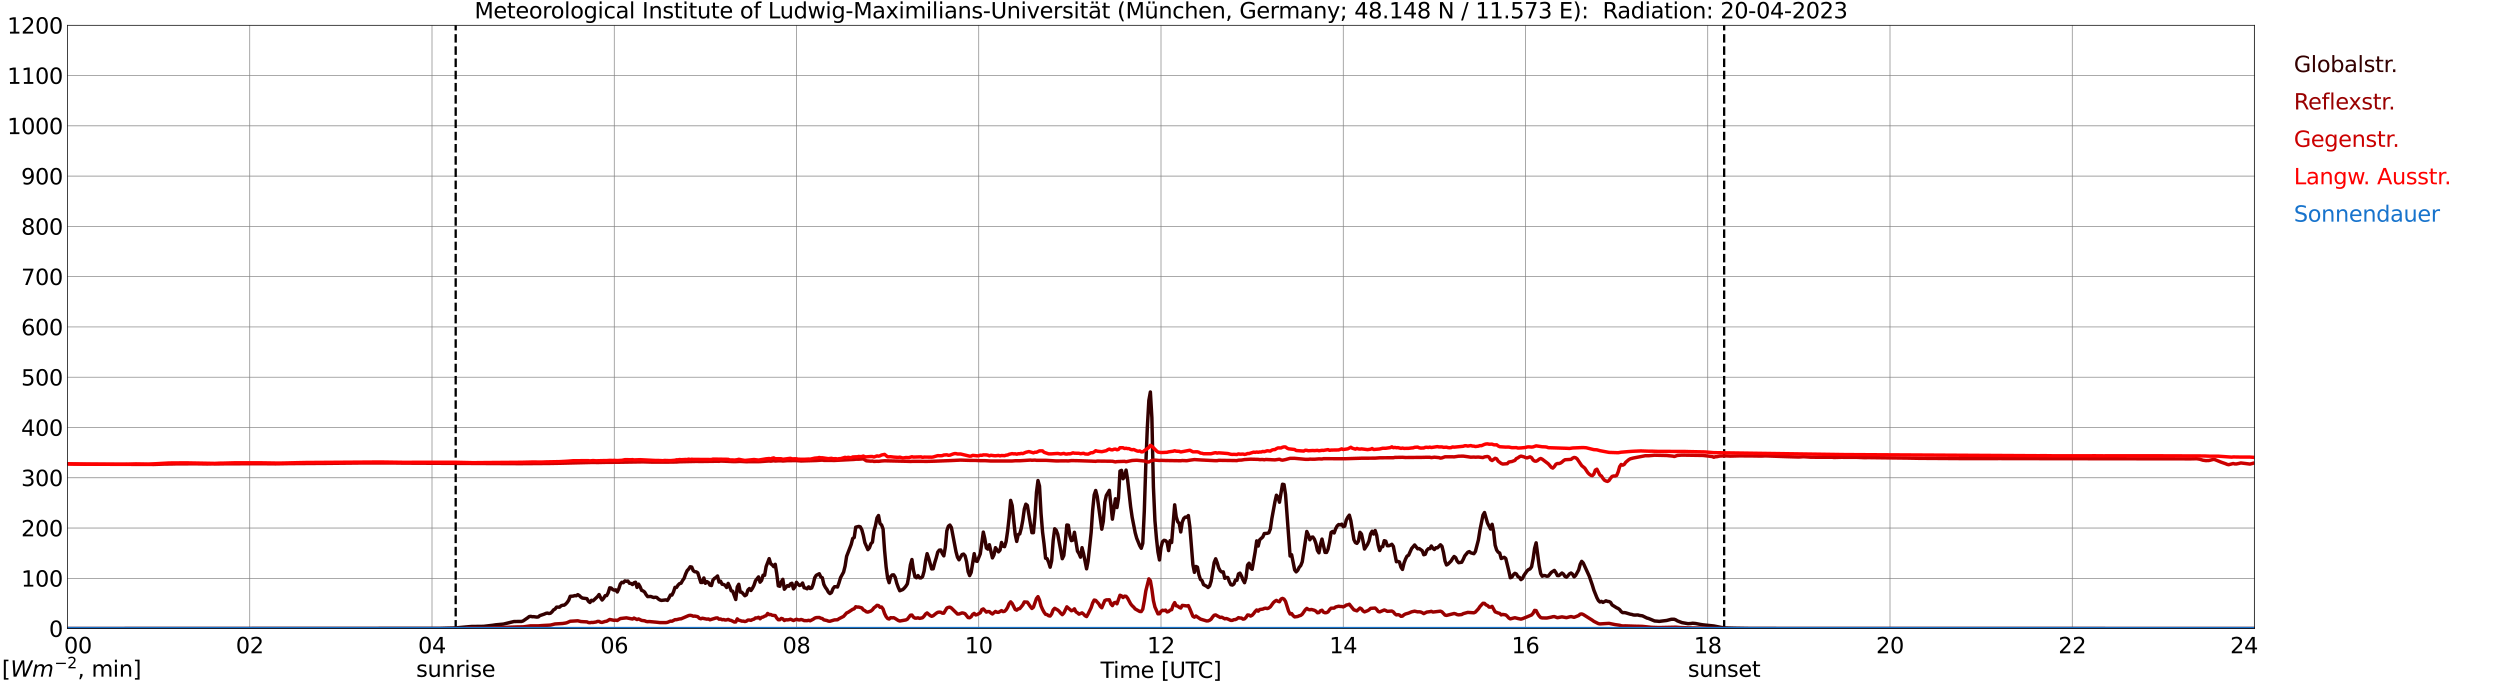 <?xml version="1.0" encoding="utf-8" standalone="no"?>
<!DOCTYPE svg PUBLIC "-//W3C//DTD SVG 1.1//EN"
  "http://www.w3.org/Graphics/SVG/1.1/DTD/svg11.dtd">
<svg xmlns:xlink="http://www.w3.org/1999/xlink" width="1085.4pt" height="296.64pt" viewBox="0 0 1085.4 296.64" xmlns="http://www.w3.org/2000/svg" version="1.1">
 <defs>
  <style type="text/css">*{stroke-linejoin: round; stroke-linecap: butt}</style>
 </defs>
 <g id="figure_1">
  <g id="patch_1">
   <path d="M 0 296.64 
L 1085.4 296.64 
L 1085.4 0 
L 0 0 
z
" style="fill: #ffffff"/>
  </g>
  <g id="axes_1">
   <g id="patch_2">
    <path d="M 29.306 272.909 
L 978.814 272.909 
L 978.814 10.976 
L 29.306 10.976 
z
" style="fill: #ffffff"/>
   </g>
   <g id="patch_3">
    <path d="M 978.814 272.909 
L 978.814 272.909 
L 978.814 10.976 
L 978.814 10.976 
z
" clip-path="url(#paf20b1f597)" style="fill: #d3d3d3; opacity: 0.25; stroke: #d3d3d3; stroke-linejoin: miter"/>
   </g>
   <g id="matplotlib.axis_1">
    <g id="xtick_1">
     <g id="line2d_1">
      <path d="M 29.306 272.909 
L 29.306 10.976 
" clip-path="url(#paf20b1f597)" style="fill: none; stroke: #808080; stroke-width: 0.3; stroke-linecap: square"/>
     </g>
     <g id="line2d_2"/>
     <g id="text_1">
      <!--    00 -->
      <g transform="translate(18.733 283.627) scale(0.095 -0.095)">
       <defs>
        <path id="DejaVuSans-20" transform="scale(0.016)"/>
        <path id="DejaVuSans-30" d="M 2034 4250 
Q 1547 4250 1301 3770 
Q 1056 3291 1056 2328 
Q 1056 1369 1301 889 
Q 1547 409 2034 409 
Q 2525 409 2770 889 
Q 3016 1369 3016 2328 
Q 3016 3291 2770 3770 
Q 2525 4250 2034 4250 
z
M 2034 4750 
Q 2819 4750 3233 4129 
Q 3647 3509 3647 2328 
Q 3647 1150 3233 529 
Q 2819 -91 2034 -91 
Q 1250 -91 836 529 
Q 422 1150 422 2328 
Q 422 3509 836 4129 
Q 1250 4750 2034 4750 
z
" transform="scale(0.016)"/>
       </defs>
       <use xlink:href="#DejaVuSans-20"/>
       <use xlink:href="#DejaVuSans-20" transform="translate(31.787 0)"/>
       <use xlink:href="#DejaVuSans-20" transform="translate(63.574 0)"/>
       <use xlink:href="#DejaVuSans-30" transform="translate(95.361 0)"/>
       <use xlink:href="#DejaVuSans-30" transform="translate(158.984 0)"/>
      </g>
     </g>
    </g>
    <g id="xtick_2">
     <g id="line2d_3">
      <path d="M 108.431 272.909 
L 108.431 10.976 
" clip-path="url(#paf20b1f597)" style="fill: none; stroke: #808080; stroke-width: 0.3; stroke-linecap: square"/>
     </g>
     <g id="line2d_4"/>
     <g id="text_2">
      <!-- 02 -->
      <g transform="translate(102.387 283.627) scale(0.095 -0.095)">
       <defs>
        <path id="DejaVuSans-32" d="M 1228 531 
L 3431 531 
L 3431 0 
L 469 0 
L 469 531 
Q 828 903 1448 1529 
Q 2069 2156 2228 2338 
Q 2531 2678 2651 2914 
Q 2772 3150 2772 3378 
Q 2772 3750 2511 3984 
Q 2250 4219 1831 4219 
Q 1534 4219 1204 4116 
Q 875 4013 500 3803 
L 500 4441 
Q 881 4594 1212 4672 
Q 1544 4750 1819 4750 
Q 2544 4750 2975 4387 
Q 3406 4025 3406 3419 
Q 3406 3131 3298 2873 
Q 3191 2616 2906 2266 
Q 2828 2175 2409 1742 
Q 1991 1309 1228 531 
z
" transform="scale(0.016)"/>
       </defs>
       <use xlink:href="#DejaVuSans-30"/>
       <use xlink:href="#DejaVuSans-32" transform="translate(63.623 0)"/>
      </g>
     </g>
    </g>
    <g id="xtick_3">
     <g id="line2d_5">
      <path d="M 187.557 272.909 
L 187.557 10.976 
" clip-path="url(#paf20b1f597)" style="fill: none; stroke: #808080; stroke-width: 0.3; stroke-linecap: square"/>
     </g>
     <g id="line2d_6"/>
     <g id="text_3">
      <!-- 04 -->
      <g transform="translate(181.513 283.627) scale(0.095 -0.095)">
       <defs>
        <path id="DejaVuSans-34" d="M 2419 4116 
L 825 1625 
L 2419 1625 
L 2419 4116 
z
M 2253 4666 
L 3047 4666 
L 3047 1625 
L 3713 1625 
L 3713 1100 
L 3047 1100 
L 3047 0 
L 2419 0 
L 2419 1100 
L 313 1100 
L 313 1709 
L 2253 4666 
z
" transform="scale(0.016)"/>
       </defs>
       <use xlink:href="#DejaVuSans-30"/>
       <use xlink:href="#DejaVuSans-34" transform="translate(63.623 0)"/>
      </g>
     </g>
    </g>
    <g id="xtick_4">
     <g id="line2d_7">
      <path d="M 266.683 272.909 
L 266.683 10.976 
" clip-path="url(#paf20b1f597)" style="fill: none; stroke: #808080; stroke-width: 0.3; stroke-linecap: square"/>
     </g>
     <g id="line2d_8"/>
     <g id="text_4">
      <!-- 06 -->
      <g transform="translate(260.638 283.627) scale(0.095 -0.095)">
       <defs>
        <path id="DejaVuSans-36" d="M 2113 2584 
Q 1688 2584 1439 2293 
Q 1191 2003 1191 1497 
Q 1191 994 1439 701 
Q 1688 409 2113 409 
Q 2538 409 2786 701 
Q 3034 994 3034 1497 
Q 3034 2003 2786 2293 
Q 2538 2584 2113 2584 
z
M 3366 4563 
L 3366 3988 
Q 3128 4100 2886 4159 
Q 2644 4219 2406 4219 
Q 1781 4219 1451 3797 
Q 1122 3375 1075 2522 
Q 1259 2794 1537 2939 
Q 1816 3084 2150 3084 
Q 2853 3084 3261 2657 
Q 3669 2231 3669 1497 
Q 3669 778 3244 343 
Q 2819 -91 2113 -91 
Q 1303 -91 875 529 
Q 447 1150 447 2328 
Q 447 3434 972 4092 
Q 1497 4750 2381 4750 
Q 2619 4750 2861 4703 
Q 3103 4656 3366 4563 
z
" transform="scale(0.016)"/>
       </defs>
       <use xlink:href="#DejaVuSans-30"/>
       <use xlink:href="#DejaVuSans-36" transform="translate(63.623 0)"/>
      </g>
     </g>
    </g>
    <g id="xtick_5">
     <g id="line2d_9">
      <path d="M 345.808 272.909 
L 345.808 10.976 
" clip-path="url(#paf20b1f597)" style="fill: none; stroke: #808080; stroke-width: 0.3; stroke-linecap: square"/>
     </g>
     <g id="line2d_10"/>
     <g id="text_5">
      <!-- 08 -->
      <g transform="translate(339.764 283.627) scale(0.095 -0.095)">
       <defs>
        <path id="DejaVuSans-38" d="M 2034 2216 
Q 1584 2216 1326 1975 
Q 1069 1734 1069 1313 
Q 1069 891 1326 650 
Q 1584 409 2034 409 
Q 2484 409 2743 651 
Q 3003 894 3003 1313 
Q 3003 1734 2745 1975 
Q 2488 2216 2034 2216 
z
M 1403 2484 
Q 997 2584 770 2862 
Q 544 3141 544 3541 
Q 544 4100 942 4425 
Q 1341 4750 2034 4750 
Q 2731 4750 3128 4425 
Q 3525 4100 3525 3541 
Q 3525 3141 3298 2862 
Q 3072 2584 2669 2484 
Q 3125 2378 3379 2068 
Q 3634 1759 3634 1313 
Q 3634 634 3220 271 
Q 2806 -91 2034 -91 
Q 1263 -91 848 271 
Q 434 634 434 1313 
Q 434 1759 690 2068 
Q 947 2378 1403 2484 
z
M 1172 3481 
Q 1172 3119 1398 2916 
Q 1625 2713 2034 2713 
Q 2441 2713 2670 2916 
Q 2900 3119 2900 3481 
Q 2900 3844 2670 4047 
Q 2441 4250 2034 4250 
Q 1625 4250 1398 4047 
Q 1172 3844 1172 3481 
z
" transform="scale(0.016)"/>
       </defs>
       <use xlink:href="#DejaVuSans-30"/>
       <use xlink:href="#DejaVuSans-38" transform="translate(63.623 0)"/>
      </g>
     </g>
    </g>
    <g id="xtick_6">
     <g id="line2d_11">
      <path d="M 424.934 272.909 
L 424.934 10.976 
" clip-path="url(#paf20b1f597)" style="fill: none; stroke: #808080; stroke-width: 0.3; stroke-linecap: square"/>
     </g>
     <g id="line2d_12"/>
     <g id="text_6">
      <!-- 10 -->
      <g transform="translate(418.89 283.627) scale(0.095 -0.095)">
       <defs>
        <path id="DejaVuSans-31" d="M 794 531 
L 1825 531 
L 1825 4091 
L 703 3866 
L 703 4441 
L 1819 4666 
L 2450 4666 
L 2450 531 
L 3481 531 
L 3481 0 
L 794 0 
L 794 531 
z
" transform="scale(0.016)"/>
       </defs>
       <use xlink:href="#DejaVuSans-31"/>
       <use xlink:href="#DejaVuSans-30" transform="translate(63.623 0)"/>
      </g>
     </g>
    </g>
    <g id="xtick_7">
     <g id="line2d_13">
      <path d="M 504.06 272.909 
L 504.06 10.976 
" clip-path="url(#paf20b1f597)" style="fill: none; stroke: #808080; stroke-width: 0.3; stroke-linecap: square"/>
     </g>
     <g id="line2d_14"/>
     <g id="text_7">
      <!-- 12 -->
      <g transform="translate(498.015 283.627) scale(0.095 -0.095)">
       <use xlink:href="#DejaVuSans-31"/>
       <use xlink:href="#DejaVuSans-32" transform="translate(63.623 0)"/>
      </g>
     </g>
    </g>
    <g id="xtick_8">
     <g id="line2d_15">
      <path d="M 583.185 272.909 
L 583.185 10.976 
" clip-path="url(#paf20b1f597)" style="fill: none; stroke: #808080; stroke-width: 0.3; stroke-linecap: square"/>
     </g>
     <g id="line2d_16"/>
     <g id="text_8">
      <!-- 14 -->
      <g transform="translate(577.141 283.627) scale(0.095 -0.095)">
       <use xlink:href="#DejaVuSans-31"/>
       <use xlink:href="#DejaVuSans-34" transform="translate(63.623 0)"/>
      </g>
     </g>
    </g>
    <g id="xtick_9">
     <g id="line2d_17">
      <path d="M 662.311 272.909 
L 662.311 10.976 
" clip-path="url(#paf20b1f597)" style="fill: none; stroke: #808080; stroke-width: 0.3; stroke-linecap: square"/>
     </g>
     <g id="line2d_18"/>
     <g id="text_9">
      <!-- 16 -->
      <g transform="translate(656.267 283.627) scale(0.095 -0.095)">
       <use xlink:href="#DejaVuSans-31"/>
       <use xlink:href="#DejaVuSans-36" transform="translate(63.623 0)"/>
      </g>
     </g>
    </g>
    <g id="xtick_10">
     <g id="line2d_19">
      <path d="M 741.437 272.909 
L 741.437 10.976 
" clip-path="url(#paf20b1f597)" style="fill: none; stroke: #808080; stroke-width: 0.3; stroke-linecap: square"/>
     </g>
     <g id="line2d_20"/>
     <g id="text_10">
      <!-- 18 -->
      <g transform="translate(735.392 283.627) scale(0.095 -0.095)">
       <use xlink:href="#DejaVuSans-31"/>
       <use xlink:href="#DejaVuSans-38" transform="translate(63.623 0)"/>
      </g>
     </g>
    </g>
    <g id="xtick_11">
     <g id="line2d_21">
      <path d="M 820.562 272.909 
L 820.562 10.976 
" clip-path="url(#paf20b1f597)" style="fill: none; stroke: #808080; stroke-width: 0.3; stroke-linecap: square"/>
     </g>
     <g id="line2d_22"/>
     <g id="text_11">
      <!-- 20 -->
      <g transform="translate(814.518 283.627) scale(0.095 -0.095)">
       <use xlink:href="#DejaVuSans-32"/>
       <use xlink:href="#DejaVuSans-30" transform="translate(63.623 0)"/>
      </g>
     </g>
    </g>
    <g id="xtick_12">
     <g id="line2d_23">
      <path d="M 899.688 272.909 
L 899.688 10.976 
" clip-path="url(#paf20b1f597)" style="fill: none; stroke: #808080; stroke-width: 0.3; stroke-linecap: square"/>
     </g>
     <g id="line2d_24"/>
     <g id="text_12">
      <!-- 22 -->
      <g transform="translate(893.644 283.627) scale(0.095 -0.095)">
       <use xlink:href="#DejaVuSans-32"/>
       <use xlink:href="#DejaVuSans-32" transform="translate(63.623 0)"/>
      </g>
     </g>
    </g>
    <g id="xtick_13">
     <g id="line2d_25">
      <path d="M 978.814 272.909 
L 978.814 10.976 
" clip-path="url(#paf20b1f597)" style="fill: none; stroke: #808080; stroke-width: 0.3; stroke-linecap: square"/>
     </g>
     <g id="line2d_26"/>
     <g id="text_13">
      <!-- 24    -->
      <g transform="translate(968.241 283.627) scale(0.095 -0.095)">
       <use xlink:href="#DejaVuSans-32"/>
       <use xlink:href="#DejaVuSans-34" transform="translate(63.623 0)"/>
       <use xlink:href="#DejaVuSans-20" transform="translate(127.246 0)"/>
       <use xlink:href="#DejaVuSans-20" transform="translate(159.033 0)"/>
       <use xlink:href="#DejaVuSans-20" transform="translate(190.82 0)"/>
      </g>
     </g>
    </g>
    <g id="text_14">
     <!-- Time [UTC] -->
     <g transform="translate(477.806 294.322) scale(0.095 -0.095)">
      <defs>
       <path id="DejaVuSans-54" d="M -19 4666 
L 3928 4666 
L 3928 4134 
L 2272 4134 
L 2272 0 
L 1638 0 
L 1638 4134 
L -19 4134 
L -19 4666 
z
" transform="scale(0.016)"/>
       <path id="DejaVuSans-69" d="M 603 3500 
L 1178 3500 
L 1178 0 
L 603 0 
L 603 3500 
z
M 603 4863 
L 1178 4863 
L 1178 4134 
L 603 4134 
L 603 4863 
z
" transform="scale(0.016)"/>
       <path id="DejaVuSans-6d" d="M 3328 2828 
Q 3544 3216 3844 3400 
Q 4144 3584 4550 3584 
Q 5097 3584 5394 3201 
Q 5691 2819 5691 2113 
L 5691 0 
L 5113 0 
L 5113 2094 
Q 5113 2597 4934 2840 
Q 4756 3084 4391 3084 
Q 3944 3084 3684 2787 
Q 3425 2491 3425 1978 
L 3425 0 
L 2847 0 
L 2847 2094 
Q 2847 2600 2669 2842 
Q 2491 3084 2119 3084 
Q 1678 3084 1418 2786 
Q 1159 2488 1159 1978 
L 1159 0 
L 581 0 
L 581 3500 
L 1159 3500 
L 1159 2956 
Q 1356 3278 1631 3431 
Q 1906 3584 2284 3584 
Q 2666 3584 2933 3390 
Q 3200 3197 3328 2828 
z
" transform="scale(0.016)"/>
       <path id="DejaVuSans-65" d="M 3597 1894 
L 3597 1613 
L 953 1613 
Q 991 1019 1311 708 
Q 1631 397 2203 397 
Q 2534 397 2845 478 
Q 3156 559 3463 722 
L 3463 178 
Q 3153 47 2828 -22 
Q 2503 -91 2169 -91 
Q 1331 -91 842 396 
Q 353 884 353 1716 
Q 353 2575 817 3079 
Q 1281 3584 2069 3584 
Q 2775 3584 3186 3129 
Q 3597 2675 3597 1894 
z
M 3022 2063 
Q 3016 2534 2758 2815 
Q 2500 3097 2075 3097 
Q 1594 3097 1305 2825 
Q 1016 2553 972 2059 
L 3022 2063 
z
" transform="scale(0.016)"/>
       <path id="DejaVuSans-5b" d="M 550 4863 
L 1875 4863 
L 1875 4416 
L 1125 4416 
L 1125 -397 
L 1875 -397 
L 1875 -844 
L 550 -844 
L 550 4863 
z
" transform="scale(0.016)"/>
       <path id="DejaVuSans-55" d="M 556 4666 
L 1191 4666 
L 1191 1831 
Q 1191 1081 1462 751 
Q 1734 422 2344 422 
Q 2950 422 3222 751 
Q 3494 1081 3494 1831 
L 3494 4666 
L 4128 4666 
L 4128 1753 
Q 4128 841 3676 375 
Q 3225 -91 2344 -91 
Q 1459 -91 1007 375 
Q 556 841 556 1753 
L 556 4666 
z
" transform="scale(0.016)"/>
       <path id="DejaVuSans-43" d="M 4122 4306 
L 4122 3641 
Q 3803 3938 3442 4084 
Q 3081 4231 2675 4231 
Q 1875 4231 1450 3742 
Q 1025 3253 1025 2328 
Q 1025 1406 1450 917 
Q 1875 428 2675 428 
Q 3081 428 3442 575 
Q 3803 722 4122 1019 
L 4122 359 
Q 3791 134 3420 21 
Q 3050 -91 2638 -91 
Q 1578 -91 968 557 
Q 359 1206 359 2328 
Q 359 3453 968 4101 
Q 1578 4750 2638 4750 
Q 3056 4750 3426 4639 
Q 3797 4528 4122 4306 
z
" transform="scale(0.016)"/>
       <path id="DejaVuSans-5d" d="M 1947 4863 
L 1947 -844 
L 622 -844 
L 622 -397 
L 1369 -397 
L 1369 4416 
L 622 4416 
L 622 4863 
L 1947 4863 
z
" transform="scale(0.016)"/>
      </defs>
      <use xlink:href="#DejaVuSans-54"/>
      <use xlink:href="#DejaVuSans-69" transform="translate(57.959 0)"/>
      <use xlink:href="#DejaVuSans-6d" transform="translate(85.742 0)"/>
      <use xlink:href="#DejaVuSans-65" transform="translate(183.154 0)"/>
      <use xlink:href="#DejaVuSans-20" transform="translate(244.678 0)"/>
      <use xlink:href="#DejaVuSans-5b" transform="translate(276.465 0)"/>
      <use xlink:href="#DejaVuSans-55" transform="translate(315.479 0)"/>
      <use xlink:href="#DejaVuSans-54" transform="translate(388.672 0)"/>
      <use xlink:href="#DejaVuSans-43" transform="translate(443.881 0)"/>
      <use xlink:href="#DejaVuSans-5d" transform="translate(513.705 0)"/>
     </g>
    </g>
   </g>
   <g id="matplotlib.axis_2">
    <g id="ytick_1">
     <g id="line2d_27">
      <path d="M 29.306 272.909 
L 978.814 272.909 
" clip-path="url(#paf20b1f597)" style="fill: none; stroke: #808080; stroke-width: 0.3; stroke-linecap: square"/>
     </g>
     <g id="line2d_28"/>
     <g id="text_15">
      <!-- 0 -->
      <g transform="translate(21.261 276.518) scale(0.095 -0.095)">
       <use xlink:href="#DejaVuSans-30"/>
      </g>
     </g>
    </g>
    <g id="ytick_2">
     <g id="line2d_29">
      <path d="M 29.306 251.081 
L 978.814 251.081 
" clip-path="url(#paf20b1f597)" style="fill: none; stroke: #808080; stroke-width: 0.3; stroke-linecap: square"/>
     </g>
     <g id="line2d_30"/>
     <g id="text_16">
      <!-- 100 -->
      <g transform="translate(9.173 254.69) scale(0.095 -0.095)">
       <use xlink:href="#DejaVuSans-31"/>
       <use xlink:href="#DejaVuSans-30" transform="translate(63.623 0)"/>
       <use xlink:href="#DejaVuSans-30" transform="translate(127.246 0)"/>
      </g>
     </g>
    </g>
    <g id="ytick_3">
     <g id="line2d_31">
      <path d="M 29.306 229.253 
L 978.814 229.253 
" clip-path="url(#paf20b1f597)" style="fill: none; stroke: #808080; stroke-width: 0.3; stroke-linecap: square"/>
     </g>
     <g id="line2d_32"/>
     <g id="text_17">
      <!-- 200 -->
      <g transform="translate(9.173 232.863) scale(0.095 -0.095)">
       <use xlink:href="#DejaVuSans-32"/>
       <use xlink:href="#DejaVuSans-30" transform="translate(63.623 0)"/>
       <use xlink:href="#DejaVuSans-30" transform="translate(127.246 0)"/>
      </g>
     </g>
    </g>
    <g id="ytick_4">
     <g id="line2d_33">
      <path d="M 29.306 207.426 
L 978.814 207.426 
" clip-path="url(#paf20b1f597)" style="fill: none; stroke: #808080; stroke-width: 0.3; stroke-linecap: square"/>
     </g>
     <g id="line2d_34"/>
     <g id="text_18">
      <!-- 300 -->
      <g transform="translate(9.173 211.035) scale(0.095 -0.095)">
       <defs>
        <path id="DejaVuSans-33" d="M 2597 2516 
Q 3050 2419 3304 2112 
Q 3559 1806 3559 1356 
Q 3559 666 3084 287 
Q 2609 -91 1734 -91 
Q 1441 -91 1130 -33 
Q 819 25 488 141 
L 488 750 
Q 750 597 1062 519 
Q 1375 441 1716 441 
Q 2309 441 2620 675 
Q 2931 909 2931 1356 
Q 2931 1769 2642 2001 
Q 2353 2234 1838 2234 
L 1294 2234 
L 1294 2753 
L 1863 2753 
Q 2328 2753 2575 2939 
Q 2822 3125 2822 3475 
Q 2822 3834 2567 4026 
Q 2313 4219 1838 4219 
Q 1578 4219 1281 4162 
Q 984 4106 628 3988 
L 628 4550 
Q 988 4650 1302 4700 
Q 1616 4750 1894 4750 
Q 2613 4750 3031 4423 
Q 3450 4097 3450 3541 
Q 3450 3153 3228 2886 
Q 3006 2619 2597 2516 
z
" transform="scale(0.016)"/>
       </defs>
       <use xlink:href="#DejaVuSans-33"/>
       <use xlink:href="#DejaVuSans-30" transform="translate(63.623 0)"/>
       <use xlink:href="#DejaVuSans-30" transform="translate(127.246 0)"/>
      </g>
     </g>
    </g>
    <g id="ytick_5">
     <g id="line2d_35">
      <path d="M 29.306 185.598 
L 978.814 185.598 
" clip-path="url(#paf20b1f597)" style="fill: none; stroke: #808080; stroke-width: 0.3; stroke-linecap: square"/>
     </g>
     <g id="line2d_36"/>
     <g id="text_19">
      <!-- 400 -->
      <g transform="translate(9.173 189.207) scale(0.095 -0.095)">
       <use xlink:href="#DejaVuSans-34"/>
       <use xlink:href="#DejaVuSans-30" transform="translate(63.623 0)"/>
       <use xlink:href="#DejaVuSans-30" transform="translate(127.246 0)"/>
      </g>
     </g>
    </g>
    <g id="ytick_6">
     <g id="line2d_37">
      <path d="M 29.306 163.77 
L 978.814 163.77 
" clip-path="url(#paf20b1f597)" style="fill: none; stroke: #808080; stroke-width: 0.3; stroke-linecap: square"/>
     </g>
     <g id="line2d_38"/>
     <g id="text_20">
      <!-- 500 -->
      <g transform="translate(9.173 167.379) scale(0.095 -0.095)">
       <defs>
        <path id="DejaVuSans-35" d="M 691 4666 
L 3169 4666 
L 3169 4134 
L 1269 4134 
L 1269 2991 
Q 1406 3038 1543 3061 
Q 1681 3084 1819 3084 
Q 2600 3084 3056 2656 
Q 3513 2228 3513 1497 
Q 3513 744 3044 326 
Q 2575 -91 1722 -91 
Q 1428 -91 1123 -41 
Q 819 9 494 109 
L 494 744 
Q 775 591 1075 516 
Q 1375 441 1709 441 
Q 2250 441 2565 725 
Q 2881 1009 2881 1497 
Q 2881 1984 2565 2268 
Q 2250 2553 1709 2553 
Q 1456 2553 1204 2497 
Q 953 2441 691 2322 
L 691 4666 
z
" transform="scale(0.016)"/>
       </defs>
       <use xlink:href="#DejaVuSans-35"/>
       <use xlink:href="#DejaVuSans-30" transform="translate(63.623 0)"/>
       <use xlink:href="#DejaVuSans-30" transform="translate(127.246 0)"/>
      </g>
     </g>
    </g>
    <g id="ytick_7">
     <g id="line2d_39">
      <path d="M 29.306 141.942 
L 978.814 141.942 
" clip-path="url(#paf20b1f597)" style="fill: none; stroke: #808080; stroke-width: 0.3; stroke-linecap: square"/>
     </g>
     <g id="line2d_40"/>
     <g id="text_21">
      <!-- 600 -->
      <g transform="translate(9.173 145.551) scale(0.095 -0.095)">
       <use xlink:href="#DejaVuSans-36"/>
       <use xlink:href="#DejaVuSans-30" transform="translate(63.623 0)"/>
       <use xlink:href="#DejaVuSans-30" transform="translate(127.246 0)"/>
      </g>
     </g>
    </g>
    <g id="ytick_8">
     <g id="line2d_41">
      <path d="M 29.306 120.114 
L 978.814 120.114 
" clip-path="url(#paf20b1f597)" style="fill: none; stroke: #808080; stroke-width: 0.3; stroke-linecap: square"/>
     </g>
     <g id="line2d_42"/>
     <g id="text_22">
      <!-- 700 -->
      <g transform="translate(9.173 123.724) scale(0.095 -0.095)">
       <defs>
        <path id="DejaVuSans-37" d="M 525 4666 
L 3525 4666 
L 3525 4397 
L 1831 0 
L 1172 0 
L 2766 4134 
L 525 4134 
L 525 4666 
z
" transform="scale(0.016)"/>
       </defs>
       <use xlink:href="#DejaVuSans-37"/>
       <use xlink:href="#DejaVuSans-30" transform="translate(63.623 0)"/>
       <use xlink:href="#DejaVuSans-30" transform="translate(127.246 0)"/>
      </g>
     </g>
    </g>
    <g id="ytick_9">
     <g id="line2d_43">
      <path d="M 29.306 98.287 
L 978.814 98.287 
" clip-path="url(#paf20b1f597)" style="fill: none; stroke: #808080; stroke-width: 0.3; stroke-linecap: square"/>
     </g>
     <g id="line2d_44"/>
     <g id="text_23">
      <!-- 800 -->
      <g transform="translate(9.173 101.896) scale(0.095 -0.095)">
       <use xlink:href="#DejaVuSans-38"/>
       <use xlink:href="#DejaVuSans-30" transform="translate(63.623 0)"/>
       <use xlink:href="#DejaVuSans-30" transform="translate(127.246 0)"/>
      </g>
     </g>
    </g>
    <g id="ytick_10">
     <g id="line2d_45">
      <path d="M 29.306 76.459 
L 978.814 76.459 
" clip-path="url(#paf20b1f597)" style="fill: none; stroke: #808080; stroke-width: 0.3; stroke-linecap: square"/>
     </g>
     <g id="line2d_46"/>
     <g id="text_24">
      <!-- 900 -->
      <g transform="translate(9.173 80.068) scale(0.095 -0.095)">
       <defs>
        <path id="DejaVuSans-39" d="M 703 97 
L 703 672 
Q 941 559 1184 500 
Q 1428 441 1663 441 
Q 2288 441 2617 861 
Q 2947 1281 2994 2138 
Q 2813 1869 2534 1725 
Q 2256 1581 1919 1581 
Q 1219 1581 811 2004 
Q 403 2428 403 3163 
Q 403 3881 828 4315 
Q 1253 4750 1959 4750 
Q 2769 4750 3195 4129 
Q 3622 3509 3622 2328 
Q 3622 1225 3098 567 
Q 2575 -91 1691 -91 
Q 1453 -91 1209 -44 
Q 966 3 703 97 
z
M 1959 2075 
Q 2384 2075 2632 2365 
Q 2881 2656 2881 3163 
Q 2881 3666 2632 3958 
Q 2384 4250 1959 4250 
Q 1534 4250 1286 3958 
Q 1038 3666 1038 3163 
Q 1038 2656 1286 2365 
Q 1534 2075 1959 2075 
z
" transform="scale(0.016)"/>
       </defs>
       <use xlink:href="#DejaVuSans-39"/>
       <use xlink:href="#DejaVuSans-30" transform="translate(63.623 0)"/>
       <use xlink:href="#DejaVuSans-30" transform="translate(127.246 0)"/>
      </g>
     </g>
    </g>
    <g id="ytick_11">
     <g id="line2d_47">
      <path d="M 29.306 54.631 
L 978.814 54.631 
" clip-path="url(#paf20b1f597)" style="fill: none; stroke: #808080; stroke-width: 0.3; stroke-linecap: square"/>
     </g>
     <g id="line2d_48"/>
     <g id="text_25">
      <!-- 1000 -->
      <g transform="translate(3.128 58.24) scale(0.095 -0.095)">
       <use xlink:href="#DejaVuSans-31"/>
       <use xlink:href="#DejaVuSans-30" transform="translate(63.623 0)"/>
       <use xlink:href="#DejaVuSans-30" transform="translate(127.246 0)"/>
       <use xlink:href="#DejaVuSans-30" transform="translate(190.869 0)"/>
      </g>
     </g>
    </g>
    <g id="ytick_12">
     <g id="line2d_49">
      <path d="M 29.306 32.803 
L 978.814 32.803 
" clip-path="url(#paf20b1f597)" style="fill: none; stroke: #808080; stroke-width: 0.3; stroke-linecap: square"/>
     </g>
     <g id="line2d_50"/>
     <g id="text_26">
      <!-- 1100 -->
      <g transform="translate(3.128 36.413) scale(0.095 -0.095)">
       <use xlink:href="#DejaVuSans-31"/>
       <use xlink:href="#DejaVuSans-31" transform="translate(63.623 0)"/>
       <use xlink:href="#DejaVuSans-30" transform="translate(127.246 0)"/>
       <use xlink:href="#DejaVuSans-30" transform="translate(190.869 0)"/>
      </g>
     </g>
    </g>
    <g id="ytick_13">
     <g id="line2d_51">
      <path d="M 29.306 10.976 
L 978.814 10.976 
" clip-path="url(#paf20b1f597)" style="fill: none; stroke: #808080; stroke-width: 0.3; stroke-linecap: square"/>
     </g>
     <g id="line2d_52"/>
     <g id="text_27">
      <!-- 1200 -->
      <g transform="translate(3.128 14.585) scale(0.095 -0.095)">
       <use xlink:href="#DejaVuSans-31"/>
       <use xlink:href="#DejaVuSans-32" transform="translate(63.623 0)"/>
       <use xlink:href="#DejaVuSans-30" transform="translate(127.246 0)"/>
       <use xlink:href="#DejaVuSans-30" transform="translate(190.869 0)"/>
      </g>
     </g>
    </g>
   </g>
   <g id="line2d_53">
    <path d="M 197.843 272.909 
L 197.843 10.976 
" clip-path="url(#paf20b1f597)" style="fill: none; stroke-dasharray: 3.7,1.6; stroke-dashoffset: 0; stroke: #000000"/>
   </g>
   <g id="line2d_54">
    <path d="M 748.558 272.909 
L 748.558 10.976 
" clip-path="url(#paf20b1f597)" style="fill: none; stroke-dasharray: 3.7,1.6; stroke-dashoffset: 0; stroke: #000000"/>
   </g>
   <g id="line2d_55">
    <path d="M 29.306 272.909 
L 190.854 272.824 
L 194.151 272.723 
L 197.448 272.643 
L 200.085 272.398 
L 202.723 272.156 
L 204.701 271.994 
L 209.976 271.933 
L 213.932 271.466 
L 215.251 271.263 
L 218.548 270.96 
L 221.845 270.15 
L 223.164 269.844 
L 226.461 269.805 
L 227.12 269.582 
L 229.098 268.222 
L 229.757 267.696 
L 230.417 267.596 
L 231.076 267.757 
L 231.736 267.738 
L 233.054 267.919 
L 233.714 267.838 
L 234.373 267.271 
L 236.351 266.603 
L 237.011 266.297 
L 237.67 266.177 
L 238.329 266.358 
L 238.989 266.238 
L 239.648 265.649 
L 240.308 264.798 
L 240.967 264.433 
L 241.626 263.601 
L 242.945 263.601 
L 243.604 263.014 
L 244.264 262.772 
L 244.923 262.752 
L 245.583 262.266 
L 246.242 261.556 
L 246.901 260.602 
L 247.561 258.9 
L 248.88 258.799 
L 249.539 258.577 
L 250.198 258.657 
L 250.858 258.171 
L 251.517 258.577 
L 252.176 259.225 
L 252.836 259.651 
L 254.814 259.915 
L 255.473 261.05 
L 256.133 261.576 
L 256.792 260.624 
L 257.451 260.866 
L 258.77 259.631 
L 259.43 259.002 
L 260.089 258.131 
L 260.748 259.489 
L 261.408 260.502 
L 262.067 259.751 
L 262.726 258.638 
L 263.386 258.596 
L 264.045 257.381 
L 264.705 255.211 
L 265.364 255.313 
L 266.023 255.962 
L 266.683 256.245 
L 267.342 256.084 
L 268.002 257.016 
L 268.661 255.636 
L 269.32 253.569 
L 269.98 252.821 
L 270.639 252.982 
L 271.298 252.212 
L 271.958 252.375 
L 272.617 252.273 
L 273.277 253.227 
L 273.936 253.307 
L 274.595 253.794 
L 275.255 253.024 
L 275.914 252.779 
L 276.573 255.03 
L 277.233 253.591 
L 277.892 254.704 
L 278.552 256.307 
L 279.211 256.549 
L 279.87 257.055 
L 280.53 258.19 
L 281.189 259.022 
L 282.508 258.961 
L 283.827 259.428 
L 284.486 259.286 
L 285.145 259.387 
L 285.805 260.035 
L 286.464 260.46 
L 287.124 260.683 
L 289.102 260.441 
L 289.761 260.683 
L 290.42 259.651 
L 291.08 258.332 
L 291.739 258.354 
L 292.399 257.016 
L 293.058 255.01 
L 293.717 255.049 
L 294.377 254.037 
L 295.036 253.369 
L 295.696 253.205 
L 296.355 252.009 
L 297.014 251.077 
L 297.674 249.193 
L 298.333 247.754 
L 298.992 247.065 
L 299.652 246.072 
L 300.311 246.194 
L 300.971 247.754 
L 301.63 248.219 
L 302.289 248.281 
L 302.949 248.706 
L 304.267 252.882 
L 304.927 252.882 
L 305.586 250.935 
L 306.246 253.246 
L 306.905 252.517 
L 307.564 252.901 
L 308.224 254.037 
L 308.883 254.22 
L 309.543 251.828 
L 310.202 251.118 
L 310.861 250.693 
L 311.521 250.064 
L 312.18 252.718 
L 312.839 252.334 
L 313.499 253.652 
L 314.158 253.753 
L 314.818 254.117 
L 315.477 255.069 
L 316.136 253.286 
L 316.796 254.704 
L 317.455 256.488 
L 318.114 256.691 
L 319.433 260.279 
L 320.093 254.846 
L 320.752 253.672 
L 321.411 257.055 
L 322.071 257.138 
L 323.39 258.638 
L 324.049 258.251 
L 324.708 256.165 
L 325.368 255.516 
L 326.027 256.368 
L 326.686 255.414 
L 327.346 254.117 
L 328.005 252.151 
L 329.324 250.47 
L 329.983 252.76 
L 330.643 252.009 
L 331.302 249.741 
L 331.961 249.78 
L 332.621 245.991 
L 333.94 242.544 
L 334.599 244.753 
L 335.258 245.22 
L 335.918 246.01 
L 336.577 244.998 
L 337.236 249.051 
L 337.896 254.34 
L 338.555 254.543 
L 339.215 252.576 
L 339.874 251.524 
L 340.533 255.82 
L 341.852 254.259 
L 342.512 254.523 
L 343.171 253.51 
L 343.83 253.227 
L 344.49 255.658 
L 345.149 254.766 
L 345.808 252.821 
L 346.468 253.611 
L 347.127 254.198 
L 347.787 253.975 
L 348.446 253.124 
L 349.105 255.172 
L 349.765 255.313 
L 350.424 255.636 
L 351.083 254.787 
L 351.743 255.516 
L 352.402 255.272 
L 353.062 253.631 
L 353.721 250.815 
L 354.38 249.78 
L 355.699 249.09 
L 356.359 250.49 
L 357.018 250.834 
L 357.677 253.711 
L 358.337 254.988 
L 358.996 255.881 
L 359.655 257.077 
L 360.315 257.706 
L 360.974 257.28 
L 361.634 255.617 
L 362.293 254.746 
L 362.952 254.726 
L 363.612 254.868 
L 364.271 253.002 
L 364.93 250.793 
L 366.249 248.381 
L 366.909 245.746 
L 367.568 241.531 
L 369.546 236.384 
L 370.206 233.789 
L 370.865 233.363 
L 371.524 228.884 
L 372.843 228.54 
L 373.502 228.743 
L 374.162 229.98 
L 374.821 232.431 
L 375.481 235.614 
L 376.799 238.633 
L 377.459 237.862 
L 378.118 236.04 
L 378.777 235.391 
L 379.437 230.548 
L 380.096 228.197 
L 380.756 224.851 
L 381.415 223.818 
L 382.074 227.304 
L 382.734 227.913 
L 383.393 229.675 
L 384.053 238.978 
L 384.712 246.113 
L 385.371 250.935 
L 386.031 252.982 
L 386.69 250.328 
L 387.349 249.619 
L 388.009 249.577 
L 388.668 250.651 
L 389.328 253.185 
L 389.987 255.01 
L 390.646 256.488 
L 391.965 255.942 
L 392.624 255.313 
L 393.284 254.523 
L 393.943 253.469 
L 394.603 249.841 
L 395.262 245.24 
L 395.921 242.931 
L 396.581 247.53 
L 397.24 250.428 
L 397.899 250.854 
L 398.559 249.883 
L 399.218 250.874 
L 399.878 250.896 
L 400.537 250.367 
L 401.196 247.997 
L 401.856 243.457 
L 402.515 240.377 
L 403.175 242.302 
L 404.493 247.004 
L 405.153 246.942 
L 405.812 244.349 
L 406.471 242.221 
L 407.131 239.707 
L 407.79 238.855 
L 408.45 238.775 
L 409.109 240.296 
L 409.768 241.328 
L 410.428 237.498 
L 411.087 230.425 
L 411.746 228.459 
L 412.406 227.952 
L 413.065 229.046 
L 415.043 239.484 
L 415.703 241.937 
L 416.362 243.051 
L 417.681 240.783 
L 418.34 240.558 
L 419 241.309 
L 419.659 243.943 
L 420.318 248.219 
L 420.978 249.902 
L 421.637 248.523 
L 422.956 240.377 
L 423.615 243.518 
L 424.275 243.721 
L 425.593 240.438 
L 426.912 231.013 
L 427.572 233.87 
L 428.231 237.904 
L 428.89 238.41 
L 429.55 236.485 
L 430.869 242.221 
L 431.528 240.925 
L 432.187 237.781 
L 433.506 239.606 
L 434.165 238.836 
L 434.825 235.511 
L 435.484 237.133 
L 436.144 237.336 
L 436.803 235.127 
L 437.462 230.567 
L 438.122 224.689 
L 438.781 217.252 
L 439.44 219.481 
L 440.759 232.047 
L 441.419 235.066 
L 442.078 232.087 
L 442.737 231.803 
L 443.397 229.33 
L 444.056 225.866 
L 444.716 221.042 
L 445.375 218.894 
L 446.034 219.44 
L 448.012 231.257 
L 448.672 231.257 
L 449.331 224.202 
L 449.991 213.766 
L 450.65 208.637 
L 451.309 211.029 
L 451.969 222.805 
L 452.628 230.932 
L 453.287 236.14 
L 453.947 242.363 
L 454.606 242.544 
L 455.266 244.105 
L 455.925 246.253 
L 456.584 243.476 
L 457.244 234.682 
L 457.903 229.574 
L 458.563 230.222 
L 459.222 231.966 
L 461.2 242.566 
L 461.859 241.187 
L 462.519 235.188 
L 463.178 227.933 
L 463.838 228.033 
L 464.497 232.615 
L 465.156 234.721 
L 465.816 234.479 
L 466.475 231.093 
L 467.794 239.281 
L 468.453 240.335 
L 469.113 241.896 
L 469.772 237.781 
L 470.431 240.357 
L 471.75 246.962 
L 472.409 243.537 
L 473.728 231.154 
L 474.388 221.467 
L 475.047 214.88 
L 475.706 212.954 
L 476.366 215.508 
L 478.344 229.755 
L 479.003 226.352 
L 479.663 218.001 
L 480.322 215.102 
L 481.641 212.893 
L 482.96 225.398 
L 484.278 216.543 
L 484.938 220.352 
L 485.597 216.34 
L 486.256 204.544 
L 486.916 204.219 
L 487.575 207.847 
L 488.235 206.976 
L 488.894 204.099 
L 489.553 208.172 
L 490.872 220.007 
L 491.532 224.547 
L 492.85 231.277 
L 493.51 233.689 
L 494.828 236.93 
L 495.488 238.046 
L 496.147 235.898 
L 496.807 221.993 
L 497.466 201.726 
L 498.125 185.593 
L 498.785 173.859 
L 499.444 170.192 
L 500.103 181.42 
L 500.763 211.394 
L 501.422 226.007 
L 502.082 233.75 
L 502.741 239.667 
L 503.4 243.112 
L 504.06 237.6 
L 504.719 235.188 
L 505.379 234.579 
L 506.038 234.721 
L 506.697 235.431 
L 507.357 239.039 
L 508.016 234.721 
L 508.675 235.533 
L 509.994 219.178 
L 510.654 224.344 
L 511.313 226.514 
L 511.972 227.263 
L 512.632 230.951 
L 513.291 226.675 
L 513.95 225.075 
L 514.61 224.508 
L 515.269 224.567 
L 515.929 223.838 
L 516.588 228.743 
L 517.907 245.159 
L 518.566 248.484 
L 519.226 245.93 
L 519.885 246.253 
L 520.544 249.599 
L 521.204 251.605 
L 521.863 252.05 
L 522.522 253.814 
L 523.841 254.543 
L 524.501 255.069 
L 525.16 254.401 
L 525.819 252.314 
L 527.138 244.207 
L 527.797 242.605 
L 528.457 244.308 
L 529.116 246.598 
L 529.776 247.813 
L 530.435 248.342 
L 531.094 248.281 
L 531.754 251.077 
L 532.413 250.673 
L 533.073 250.754 
L 533.732 252.537 
L 534.391 253.853 
L 535.051 254.017 
L 535.71 253.55 
L 536.369 251.828 
L 537.029 251.928 
L 537.688 249.193 
L 538.348 248.828 
L 539.007 250.064 
L 539.666 251.808 
L 540.326 252.982 
L 540.985 250.793 
L 541.644 245.301 
L 542.304 244.511 
L 542.963 246.659 
L 543.623 247.165 
L 544.941 239.587 
L 545.601 234.824 
L 546.26 237.072 
L 546.919 234.337 
L 548.238 233.141 
L 548.898 231.641 
L 550.216 231.541 
L 550.876 231.296 
L 551.535 229.655 
L 552.195 225.095 
L 553.513 217.92 
L 554.173 215.002 
L 554.832 215.812 
L 555.491 218.043 
L 556.81 210.239 
L 557.47 210.381 
L 558.129 214.718 
L 560.107 241.409 
L 560.766 240.842 
L 562.085 247.429 
L 562.745 248.281 
L 563.404 247.613 
L 564.063 246.314 
L 564.723 245.546 
L 565.382 243.902 
L 567.36 230.748 
L 568.02 232.167 
L 568.679 234.357 
L 569.338 233.283 
L 569.998 233.16 
L 570.657 234.114 
L 571.317 235.978 
L 571.976 238.978 
L 572.635 240.012 
L 573.295 236.424 
L 573.954 234.053 
L 575.273 239.829 
L 575.932 239.848 
L 576.592 238.39 
L 577.251 235.249 
L 577.91 231.154 
L 578.57 230.748 
L 579.229 231.399 
L 579.889 229.555 
L 580.548 228.339 
L 581.207 227.73 
L 581.867 227.891 
L 582.526 227.568 
L 583.185 228.662 
L 583.845 228.419 
L 584.504 225.785 
L 585.164 224.528 
L 585.823 223.657 
L 586.482 226.088 
L 587.801 234.276 
L 588.46 235.572 
L 589.12 235.898 
L 589.779 234.966 
L 590.439 231.115 
L 591.098 231.864 
L 591.757 234.843 
L 592.417 238.371 
L 593.736 236.323 
L 594.395 234.763 
L 595.054 231.783 
L 595.714 230.648 
L 596.373 231.864 
L 597.032 230.323 
L 597.692 232.37 
L 598.351 236.526 
L 599.011 239.019 
L 599.67 237.478 
L 600.329 237.316 
L 600.989 234.743 
L 601.648 234.966 
L 602.307 236.93 
L 602.967 236.952 
L 603.626 236.688 
L 604.286 236.304 
L 604.945 237.236 
L 606.264 243.882 
L 606.923 243.74 
L 607.582 243.985 
L 608.242 246.253 
L 608.901 247.226 
L 609.561 244.511 
L 610.22 242.747 
L 610.879 241.431 
L 611.539 241.086 
L 612.858 238.168 
L 614.176 236.607 
L 615.495 238.268 
L 616.154 238.168 
L 617.473 239.1 
L 618.133 240.842 
L 618.792 240.641 
L 619.451 238.958 
L 620.111 238.249 
L 620.77 238.207 
L 621.429 237.052 
L 622.089 238.046 
L 622.748 238.572 
L 623.408 237.803 
L 624.067 237.843 
L 625.386 236.526 
L 626.045 237.194 
L 626.705 239.87 
L 627.364 243.559 
L 628.023 245.281 
L 628.683 244.895 
L 630.001 243.579 
L 630.661 242.463 
L 631.32 241.612 
L 631.98 242.099 
L 632.639 243.579 
L 633.298 244.308 
L 634.617 244.105 
L 635.276 242.869 
L 635.936 241.37 
L 637.255 239.748 
L 637.914 239.484 
L 638.573 240.012 
L 639.892 240.396 
L 640.552 239.445 
L 641.87 234.376 
L 642.53 230.161 
L 643.848 223.635 
L 644.508 222.522 
L 645.827 227.101 
L 647.145 229.696 
L 647.805 227.629 
L 648.464 230.851 
L 649.123 236.688 
L 649.783 238.796 
L 650.442 239.728 
L 651.102 240.093 
L 651.761 242.483 
L 653.08 241.977 
L 653.739 242.483 
L 655.058 247.835 
L 655.717 250.834 
L 656.377 250.59 
L 657.036 249.516 
L 657.695 248.909 
L 658.355 249.193 
L 659.014 250.348 
L 659.674 250.651 
L 660.333 251.644 
L 660.992 251.157 
L 661.652 249.78 
L 662.97 247.875 
L 663.63 247.287 
L 664.289 247.004 
L 664.949 246.072 
L 665.608 242.666 
L 666.267 238.046 
L 666.927 235.675 
L 668.246 245.604 
L 668.905 249.031 
L 669.564 250.166 
L 670.224 249.861 
L 670.883 249.922 
L 671.542 250.186 
L 672.202 250.084 
L 673.521 248.503 
L 674.839 247.652 
L 675.499 248.584 
L 676.158 249.883 
L 676.817 249.902 
L 678.136 248.787 
L 678.796 249.254 
L 679.455 250.267 
L 680.114 250.59 
L 680.774 249.942 
L 681.433 249.132 
L 682.092 248.787 
L 682.752 249.315 
L 683.411 250.45 
L 684.071 249.841 
L 685.389 247.449 
L 686.049 245.017 
L 686.708 243.721 
L 687.368 244.41 
L 690.005 250.186 
L 691.324 254.017 
L 691.983 256.184 
L 693.302 259.489 
L 693.961 260.725 
L 694.621 261.353 
L 695.28 261.089 
L 695.939 261.534 
L 697.258 260.847 
L 697.918 261.109 
L 698.577 261.17 
L 699.236 261.515 
L 699.896 262.63 
L 701.874 263.885 
L 702.533 264.169 
L 703.193 264.678 
L 703.852 265.529 
L 704.511 265.994 
L 705.171 265.954 
L 705.83 266.055 
L 707.808 266.664 
L 708.468 266.764 
L 709.127 266.987 
L 709.786 267.048 
L 711.105 266.987 
L 711.765 267.19 
L 713.083 267.373 
L 715.062 268.345 
L 715.721 268.506 
L 718.358 269.602 
L 719.677 269.702 
L 720.337 269.783 
L 723.633 269.379 
L 724.952 269.034 
L 725.612 268.873 
L 726.93 268.873 
L 727.59 269.135 
L 728.249 269.56 
L 730.227 270.311 
L 732.865 270.776 
L 734.184 270.695 
L 734.843 270.575 
L 736.162 270.695 
L 738.14 271.082 
L 739.459 271.285 
L 744.074 271.769 
L 745.393 272.034 
L 747.371 272.418 
L 749.349 272.643 
L 753.306 272.743 
L 760.559 272.865 
L 978.154 272.909 
L 978.154 272.909 
" clip-path="url(#paf20b1f597)" style="fill: none; stroke: #330000; stroke-width: 1.5; stroke-linecap: square"/>
   </g>
   <g id="line2d_56">
    <path d="M 29.306 272.909 
L 202.063 272.909 
L 202.723 272.704 
L 206.02 272.682 
L 209.976 272.743 
L 220.526 272.337 
L 224.482 272.195 
L 227.12 272.156 
L 230.417 271.71 
L 233.714 271.73 
L 235.033 271.608 
L 238.989 271.385 
L 240.967 270.898 
L 242.286 270.818 
L 244.264 270.695 
L 245.583 270.495 
L 246.242 270.311 
L 247.561 269.724 
L 250.858 269.521 
L 252.176 269.844 
L 253.495 269.927 
L 254.814 269.986 
L 255.473 270.292 
L 256.133 270.353 
L 256.792 270.231 
L 257.451 270.25 
L 258.77 270.047 
L 259.43 269.785 
L 260.089 269.785 
L 260.748 270.15 
L 261.408 270.231 
L 262.726 269.805 
L 263.386 269.724 
L 264.705 268.954 
L 266.683 269.338 
L 267.342 269.237 
L 268.002 269.399 
L 269.32 268.548 
L 271.958 268.244 
L 274.595 268.751 
L 275.255 268.345 
L 276.573 268.973 
L 277.233 268.709 
L 278.552 269.36 
L 279.87 269.521 
L 280.53 269.805 
L 281.189 269.905 
L 281.849 269.844 
L 283.827 270.028 
L 285.145 270.15 
L 286.464 270.311 
L 289.102 270.311 
L 289.761 270.211 
L 291.08 269.663 
L 291.739 269.724 
L 293.058 269.034 
L 293.717 269.034 
L 295.036 268.709 
L 295.696 268.67 
L 298.992 267.251 
L 299.652 267.151 
L 300.311 267.251 
L 300.971 267.535 
L 301.63 267.474 
L 302.949 267.738 
L 303.608 268.425 
L 304.267 268.65 
L 304.927 268.406 
L 306.905 268.812 
L 307.564 268.709 
L 308.224 269.095 
L 310.861 268.305 
L 311.521 268.283 
L 312.18 268.831 
L 312.839 268.731 
L 313.499 269.076 
L 314.158 268.973 
L 314.818 269.196 
L 315.477 269.135 
L 316.136 268.912 
L 316.796 269.237 
L 317.455 269.379 
L 318.774 270.047 
L 319.433 270.028 
L 320.093 268.689 
L 320.752 269.277 
L 321.411 269.419 
L 322.071 269.683 
L 322.73 269.663 
L 323.39 269.844 
L 324.049 269.683 
L 324.708 269.196 
L 325.368 269.196 
L 326.027 269.338 
L 326.686 268.993 
L 327.346 268.812 
L 328.005 268.264 
L 328.665 268.305 
L 329.324 268 
L 329.983 268.65 
L 330.643 268.041 
L 331.302 267.899 
L 331.961 267.515 
L 332.621 267.312 
L 333.28 266.339 
L 333.94 266.845 
L 334.599 266.784 
L 335.258 267.129 
L 336.577 267.271 
L 337.236 268.345 
L 337.896 269.054 
L 338.555 269.054 
L 339.215 268.486 
L 339.874 268.689 
L 340.533 269.399 
L 341.193 269.076 
L 341.852 269.135 
L 342.512 269.054 
L 343.171 268.831 
L 344.49 269.399 
L 345.808 268.851 
L 346.468 269.095 
L 347.127 269.176 
L 347.787 268.954 
L 348.446 269.135 
L 349.105 269.44 
L 350.424 269.46 
L 351.083 269.298 
L 351.743 269.521 
L 353.062 268.831 
L 353.721 268.366 
L 354.38 268.142 
L 355.699 268.083 
L 356.359 268.406 
L 357.018 268.548 
L 357.677 269.115 
L 358.996 269.399 
L 359.655 269.663 
L 360.315 269.724 
L 362.293 269.135 
L 363.612 269.076 
L 364.271 268.609 
L 366.249 267.616 
L 367.568 266.116 
L 368.227 265.832 
L 370.206 264.536 
L 370.865 264.313 
L 371.524 263.42 
L 372.184 263.582 
L 372.843 263.562 
L 374.162 263.927 
L 374.821 264.778 
L 375.481 265.123 
L 376.14 265.629 
L 376.799 265.751 
L 378.118 265.284 
L 378.777 264.739 
L 379.437 263.887 
L 380.096 263.42 
L 380.756 262.813 
L 381.415 262.914 
L 382.074 263.663 
L 382.734 263.543 
L 383.393 264.433 
L 384.053 266.38 
L 384.712 267.696 
L 385.371 268.528 
L 386.031 268.751 
L 386.69 268.163 
L 387.349 268.244 
L 388.009 268.183 
L 388.668 268.528 
L 389.987 269.379 
L 390.646 269.622 
L 393.284 269.157 
L 393.943 268.831 
L 395.262 267.109 
L 395.921 267.028 
L 396.581 267.941 
L 397.24 268.366 
L 397.899 268.386 
L 398.559 268.225 
L 399.218 268.486 
L 400.537 268.203 
L 401.196 267.515 
L 401.856 266.583 
L 402.515 266.116 
L 403.834 267.251 
L 404.493 267.576 
L 405.153 267.332 
L 406.471 266.258 
L 407.131 265.852 
L 407.79 265.751 
L 408.45 265.813 
L 409.109 266.216 
L 409.768 266.216 
L 411.087 263.988 
L 411.746 263.704 
L 412.406 263.604 
L 413.065 263.988 
L 415.703 266.583 
L 416.362 266.583 
L 417.681 266.096 
L 418.34 266.197 
L 419 266.461 
L 420.318 268.122 
L 420.978 268.203 
L 421.637 267.757 
L 422.297 266.745 
L 422.956 266.319 
L 423.615 266.987 
L 424.275 266.806 
L 425.593 266.055 
L 426.253 264.678 
L 426.912 264.372 
L 428.231 265.751 
L 428.89 265.507 
L 429.55 265.548 
L 430.209 266.157 
L 430.869 266.561 
L 432.187 265.468 
L 432.847 265.813 
L 433.506 265.874 
L 434.825 265.103 
L 435.484 265.529 
L 436.144 265.407 
L 436.803 264.758 
L 437.462 263.684 
L 438.122 262.082 
L 438.781 261.292 
L 439.44 262.001 
L 440.759 264.616 
L 441.419 264.9 
L 442.078 264.333 
L 442.737 264.23 
L 444.056 262.61 
L 444.716 261.334 
L 446.034 261.434 
L 447.353 263.359 
L 448.012 264.171 
L 448.672 263.623 
L 449.991 259.873 
L 450.65 259.042 
L 451.309 260.502 
L 451.969 263.075 
L 452.628 264.575 
L 453.287 265.791 
L 453.947 266.703 
L 454.606 266.845 
L 455.266 267.332 
L 455.925 267.454 
L 456.584 266.522 
L 457.244 264.778 
L 457.903 264.11 
L 459.222 264.839 
L 459.881 265.426 
L 460.541 266.258 
L 461.2 266.867 
L 461.859 266.177 
L 463.178 263.462 
L 465.156 265.164 
L 465.816 264.961 
L 466.475 264.333 
L 467.134 265.649 
L 467.794 266.055 
L 468.453 266.642 
L 469.772 266.075 
L 470.431 266.603 
L 471.091 267.332 
L 471.75 267.696 
L 472.409 266.561 
L 473.728 263.826 
L 474.388 261.798 
L 475.047 260.522 
L 475.706 260.663 
L 477.025 262.124 
L 477.685 263.259 
L 478.344 263.866 
L 479.663 260.744 
L 480.322 260.441 
L 481.641 260.401 
L 482.3 262.224 
L 482.96 262.934 
L 483.619 261.759 
L 484.278 261.537 
L 484.938 262.143 
L 486.256 258.435 
L 486.916 258.699 
L 487.575 259.428 
L 488.235 258.819 
L 488.894 258.9 
L 489.553 259.692 
L 490.872 262.163 
L 491.532 262.975 
L 492.191 263.582 
L 492.85 264.372 
L 494.828 265.487 
L 495.488 265.507 
L 496.147 264.455 
L 496.807 260.866 
L 497.466 256.549 
L 498.785 251.321 
L 499.444 252.131 
L 500.103 255.881 
L 500.763 260.744 
L 501.422 263.521 
L 502.741 266.5 
L 503.4 266.461 
L 504.06 265.426 
L 504.719 264.939 
L 505.379 265.103 
L 506.038 264.881 
L 506.697 265.671 
L 507.357 265.507 
L 508.016 264.9 
L 508.675 264.697 
L 509.335 262.792 
L 509.994 261.637 
L 510.654 262.995 
L 511.313 263.137 
L 511.972 263.684 
L 512.632 263.988 
L 513.291 262.833 
L 515.269 263.075 
L 515.929 262.934 
L 516.588 264.352 
L 517.907 267.576 
L 518.566 267.96 
L 519.226 267.434 
L 521.204 268.792 
L 523.841 269.582 
L 524.501 269.56 
L 525.16 269.298 
L 525.819 268.812 
L 526.479 267.858 
L 527.138 267.109 
L 527.797 266.987 
L 529.776 268.083 
L 530.435 267.96 
L 531.754 268.67 
L 532.413 268.528 
L 533.073 268.751 
L 534.391 269.36 
L 535.051 269.338 
L 535.71 269.034 
L 536.369 268.993 
L 537.029 268.67 
L 537.688 268.163 
L 538.348 268.325 
L 539.007 268.345 
L 539.666 268.812 
L 540.326 268.689 
L 540.985 268.022 
L 541.644 267.009 
L 542.304 267.048 
L 542.963 267.474 
L 543.623 267.129 
L 544.282 266.4 
L 544.941 265.487 
L 545.601 264.819 
L 546.26 265.345 
L 546.919 264.636 
L 548.238 264.455 
L 548.898 264.149 
L 549.557 264.049 
L 550.216 264.23 
L 550.876 263.946 
L 551.535 263.462 
L 552.854 261.637 
L 553.513 261.05 
L 554.173 260.663 
L 554.832 261.069 
L 555.491 261.253 
L 556.151 260.096 
L 556.81 259.792 
L 557.47 260.118 
L 558.129 261.111 
L 559.448 265.326 
L 560.107 266.583 
L 560.766 266.38 
L 561.426 267.312 
L 562.085 267.838 
L 563.404 267.657 
L 564.063 267.351 
L 564.723 267.17 
L 565.382 266.664 
L 566.701 264.758 
L 567.36 264.149 
L 568.02 264.597 
L 568.679 264.758 
L 569.338 264.597 
L 570.657 264.961 
L 571.317 265.345 
L 571.976 266.035 
L 572.635 265.954 
L 573.295 265.164 
L 573.954 264.939 
L 574.613 265.791 
L 575.273 266.035 
L 575.932 265.974 
L 576.592 265.649 
L 577.251 264.697 
L 577.91 264.049 
L 579.229 264.029 
L 579.889 263.521 
L 581.207 263.198 
L 581.867 263.32 
L 582.526 263.32 
L 583.185 263.501 
L 583.845 263.178 
L 584.504 262.691 
L 585.164 262.589 
L 585.823 262.327 
L 587.142 263.968 
L 587.801 264.758 
L 589.12 265.204 
L 590.439 263.988 
L 591.098 264.352 
L 591.757 265.245 
L 592.417 265.649 
L 593.736 265.142 
L 594.395 264.758 
L 595.054 264.13 
L 597.032 263.988 
L 597.692 264.575 
L 598.351 265.487 
L 599.011 265.671 
L 600.989 264.819 
L 601.648 265.062 
L 602.307 265.426 
L 604.286 265.284 
L 604.945 265.671 
L 605.604 266.5 
L 606.264 266.967 
L 606.923 266.845 
L 607.582 267.009 
L 608.242 267.576 
L 608.901 267.493 
L 609.561 266.906 
L 610.22 266.561 
L 611.539 266.197 
L 612.858 265.629 
L 614.176 265.345 
L 615.495 265.649 
L 616.154 265.61 
L 616.814 265.71 
L 617.473 265.994 
L 618.133 266.4 
L 619.451 265.732 
L 620.77 265.568 
L 621.429 265.407 
L 622.089 265.732 
L 625.386 265.345 
L 626.045 265.649 
L 627.364 267.048 
L 628.023 267.19 
L 631.32 266.358 
L 631.98 266.522 
L 632.639 266.845 
L 633.298 266.948 
L 634.617 266.806 
L 635.276 266.419 
L 636.595 266.055 
L 637.255 265.874 
L 639.892 266.055 
L 640.552 265.751 
L 641.87 264.333 
L 642.53 263.34 
L 643.848 261.921 
L 644.508 261.962 
L 645.167 262.63 
L 645.827 262.894 
L 646.486 263.562 
L 647.145 263.604 
L 647.805 263.259 
L 649.123 265.629 
L 650.442 266.136 
L 651.102 266.299 
L 651.761 266.967 
L 652.42 266.764 
L 653.739 266.967 
L 654.399 267.535 
L 655.058 268.305 
L 655.717 268.689 
L 657.695 268.183 
L 659.014 268.528 
L 660.333 268.792 
L 660.992 268.609 
L 662.97 267.819 
L 664.949 266.987 
L 665.608 266.258 
L 666.267 265.001 
L 666.927 265.103 
L 667.586 266.4 
L 668.246 267.434 
L 668.905 268.122 
L 669.564 268.283 
L 670.883 268.305 
L 671.542 268.325 
L 673.521 267.941 
L 674.18 267.757 
L 674.839 267.696 
L 676.158 268.183 
L 677.477 267.941 
L 678.136 267.819 
L 680.114 268.163 
L 681.433 267.819 
L 682.092 267.696 
L 683.411 268.022 
L 685.389 267.251 
L 686.049 266.642 
L 686.708 266.542 
L 687.368 266.784 
L 691.324 269.277 
L 691.983 269.763 
L 693.961 270.757 
L 694.621 270.879 
L 697.918 270.676 
L 698.577 270.637 
L 701.215 271.182 
L 703.193 271.466 
L 703.852 271.669 
L 704.511 271.75 
L 705.83 271.73 
L 709.786 271.872 
L 711.765 271.913 
L 713.083 271.953 
L 717.04 272.359 
L 720.337 272.459 
L 727.59 272.298 
L 729.568 272.459 
L 732.865 272.581 
L 738.799 272.682 
L 748.69 272.909 
L 978.154 272.909 
L 978.154 272.909 
" clip-path="url(#paf20b1f597)" style="fill: none; stroke: #990000; stroke-width: 1.5; stroke-linecap: square"/>
   </g>
   <g id="line2d_57">
    <path d="M 29.306 201.388 
L 36.559 201.534 
L 43.153 201.569 
L 66.89 201.643 
L 70.847 201.499 
L 74.803 201.443 
L 76.781 201.392 
L 85.353 201.373 
L 89.969 201.443 
L 91.947 201.405 
L 94.584 201.421 
L 97.881 201.37 
L 113.047 201.327 
L 119.641 201.384 
L 124.257 201.305 
L 125.575 201.283 
L 138.763 201.196 
L 141.4 201.183 
L 156.566 201.023 
L 171.073 201.021 
L 175.029 201.076 
L 225.801 201.303 
L 235.692 201.235 
L 238.329 201.218 
L 243.604 201.124 
L 257.451 200.772 
L 259.43 200.818 
L 260.748 200.783 
L 264.045 200.718 
L 265.364 200.731 
L 266.683 200.698 
L 268.002 200.707 
L 279.211 200.524 
L 282.508 200.628 
L 288.442 200.657 
L 293.717 200.587 
L 295.036 200.484 
L 302.289 200.325 
L 304.267 200.356 
L 305.586 200.338 
L 311.521 200.259 
L 312.18 200.294 
L 312.839 200.179 
L 314.158 200.225 
L 318.114 200.399 
L 319.433 200.41 
L 321.411 200.31 
L 324.049 200.473 
L 325.368 200.434 
L 328.665 200.434 
L 329.983 200.423 
L 333.94 200.129 
L 334.599 200.231 
L 335.918 200.028 
L 336.577 200.161 
L 337.896 200.059 
L 339.215 200.07 
L 339.874 200.155 
L 341.852 200.002 
L 344.49 199.989 
L 345.808 199.976 
L 347.127 200.08 
L 347.787 200.146 
L 349.765 200.076 
L 354.38 199.939 
L 357.018 199.764 
L 357.677 199.884 
L 359.655 199.888 
L 362.293 199.912 
L 370.865 199.465 
L 371.524 199.382 
L 372.843 199.367 
L 374.821 199.218 
L 376.14 200.07 
L 378.118 200.227 
L 378.777 200.168 
L 379.437 200.342 
L 380.756 200.266 
L 381.415 200.312 
L 382.734 200.144 
L 384.053 200.056 
L 393.943 200.288 
L 395.262 200.342 
L 396.581 200.281 
L 402.515 200.318 
L 405.812 200.231 
L 413.065 199.947 
L 417.022 199.755 
L 420.318 199.867 
L 422.297 199.901 
L 423.615 199.901 
L 425.593 200.004 
L 427.572 199.998 
L 430.209 200.153 
L 439.44 200.142 
L 440.759 200.035 
L 442.737 200.039 
L 447.353 199.749 
L 448.012 199.834 
L 449.331 199.753 
L 449.991 199.862 
L 453.947 199.849 
L 458.563 200.122 
L 462.519 200.076 
L 463.838 200.124 
L 465.156 199.963 
L 468.453 200.028 
L 473.728 200.203 
L 475.706 200.294 
L 476.366 200.177 
L 477.685 200.192 
L 482.96 200.253 
L 484.278 200.543 
L 484.938 200.408 
L 488.235 200.292 
L 488.894 200.467 
L 491.532 199.921 
L 493.51 199.814 
L 496.807 200.142 
L 498.125 200.539 
L 498.785 200.565 
L 500.103 199.901 
L 501.422 199.757 
L 503.4 199.932 
L 504.06 199.862 
L 506.038 199.939 
L 512.632 200.039 
L 513.291 199.943 
L 515.269 200.024 
L 516.588 199.792 
L 518.566 199.53 
L 521.204 199.69 
L 527.797 200.015 
L 528.457 200.002 
L 529.116 199.858 
L 535.71 199.947 
L 537.029 199.974 
L 537.688 199.788 
L 539.007 199.742 
L 540.326 199.522 
L 542.963 199.36 
L 546.26 199.443 
L 546.919 199.546 
L 548.238 199.5 
L 548.898 199.631 
L 549.557 199.478 
L 553.513 199.664 
L 555.491 199.375 
L 556.151 199.677 
L 556.81 199.792 
L 558.129 199.526 
L 560.107 198.985 
L 562.085 198.989 
L 566.701 199.415 
L 568.02 199.432 
L 568.679 199.341 
L 570.657 199.378 
L 572.635 199.216 
L 573.954 199.277 
L 574.613 199.133 
L 583.845 199.175 
L 591.098 198.939 
L 597.032 198.906 
L 599.011 198.756 
L 604.945 198.727 
L 605.604 198.592 
L 608.901 198.537 
L 610.22 198.633 
L 617.473 198.572 
L 619.451 198.52 
L 620.77 198.531 
L 621.429 198.675 
L 622.748 198.496 
L 624.726 198.67 
L 625.386 198.891 
L 626.045 198.79 
L 627.364 198.321 
L 630.661 198.332 
L 631.32 198.358 
L 633.298 198.061 
L 635.276 198.031 
L 637.255 198.295 
L 638.573 198.496 
L 639.892 198.43 
L 640.552 198.494 
L 641.87 198.424 
L 643.848 198.662 
L 644.508 198.358 
L 645.827 198.179 
L 646.486 198.467 
L 647.145 199.576 
L 647.805 199.943 
L 649.123 198.969 
L 649.783 199.194 
L 650.442 200.216 
L 651.761 201.205 
L 652.42 201.469 
L 654.399 201.314 
L 655.058 200.591 
L 656.377 200.382 
L 657.695 199.884 
L 658.355 199.081 
L 659.014 198.788 
L 659.674 198.312 
L 660.333 198.018 
L 661.652 198.35 
L 662.311 198.657 
L 662.97 198.808 
L 664.289 198.345 
L 664.949 198.71 
L 665.608 199.723 
L 666.267 200.179 
L 666.927 200.242 
L 667.586 199.928 
L 668.246 199.362 
L 668.905 199.052 
L 669.564 199.356 
L 672.202 201.36 
L 673.521 202.896 
L 674.18 203.224 
L 674.839 202.569 
L 675.499 201.549 
L 676.158 201.235 
L 676.817 201.261 
L 677.477 201.056 
L 678.136 200.624 
L 678.796 200.026 
L 679.455 199.602 
L 682.092 199.443 
L 682.752 198.913 
L 683.411 198.603 
L 684.071 198.734 
L 684.73 199.225 
L 686.708 202.15 
L 688.027 203.221 
L 689.346 205.206 
L 690.005 205.874 
L 690.664 206.345 
L 691.324 206.509 
L 691.983 205.841 
L 692.643 204.082 
L 693.302 203.708 
L 694.621 206.245 
L 695.28 206.675 
L 695.939 207.707 
L 696.599 208.491 
L 697.258 208.827 
L 697.918 209.01 
L 698.577 208.613 
L 699.236 207.618 
L 699.896 206.849 
L 700.555 206.655 
L 701.215 206.664 
L 701.874 206.43 
L 702.533 204.9 
L 703.193 202.597 
L 703.852 201.654 
L 704.511 201.96 
L 705.171 201.635 
L 705.83 200.694 
L 707.149 199.576 
L 707.808 199.196 
L 709.127 198.852 
L 714.402 197.845 
L 715.721 197.874 
L 718.358 197.638 
L 723.633 197.758 
L 726.271 198.037 
L 726.93 198.203 
L 728.249 197.73 
L 730.227 197.588 
L 739.459 197.738 
L 743.415 198.223 
L 744.074 198.529 
L 744.734 198.297 
L 745.393 198.273 
L 746.712 197.981 
L 749.349 197.924 
L 751.327 198.031 
L 755.284 197.924 
L 761.218 197.965 
L 763.856 198.007 
L 765.174 197.996 
L 766.493 197.933 
L 773.087 198.173 
L 775.725 198.269 
L 781 198.43 
L 782.978 198.284 
L 784.956 198.411 
L 786.275 198.511 
L 793.528 198.529 
L 795.506 198.52 
L 796.165 198.627 
L 799.462 198.537 
L 802.1 198.566 
L 806.056 198.559 
L 809.353 198.703 
L 811.331 198.679 
L 828.475 198.895 
L 833.75 198.998 
L 837.047 199.009 
L 850.894 199.098 
L 856.828 199.105 
L 863.422 199.116 
L 868.038 199.092 
L 871.994 199.105 
L 948.482 199.21 
L 950.46 199.231 
L 953.757 199.159 
L 955.076 199.382 
L 956.395 199.805 
L 957.714 199.978 
L 959.032 199.932 
L 961.01 199.441 
L 961.67 199.565 
L 964.307 200.644 
L 966.285 201.333 
L 966.945 201.619 
L 967.604 201.759 
L 969.582 201.237 
L 970.242 201.425 
L 970.901 201.44 
L 972.22 201.17 
L 972.879 200.995 
L 974.857 201.237 
L 976.836 201.488 
L 978.154 201.148 
L 978.154 201.148 
" clip-path="url(#paf20b1f597)" style="fill: none; stroke: #cc0000; stroke-width: 1.5; stroke-linecap: square"/>
   </g>
   <g id="line2d_58">
    <path d="M 29.306 201.368 
L 31.943 201.445 
L 39.197 201.508 
L 41.834 201.517 
L 53.703 201.565 
L 56.34 201.515 
L 58.978 201.423 
L 64.253 201.525 
L 73.484 201.004 
L 80.737 200.947 
L 93.266 201.183 
L 95.244 201.087 
L 97.222 201.056 
L 102.497 200.912 
L 113.707 200.936 
L 120.96 201.054 
L 124.916 200.982 
L 128.872 200.875 
L 132.829 200.792 
L 165.138 200.569 
L 176.348 200.737 
L 177.666 200.716 
L 183.601 200.681 
L 190.854 200.703 
L 194.151 200.7 
L 198.107 200.705 
L 205.36 200.871 
L 210.635 200.818 
L 226.461 200.698 
L 228.439 200.646 
L 229.757 200.617 
L 231.076 200.583 
L 233.054 200.593 
L 235.033 200.615 
L 237.011 200.534 
L 242.945 200.419 
L 244.923 200.316 
L 246.901 200.192 
L 248.88 200.028 
L 255.473 200 
L 256.133 200.104 
L 257.451 199.963 
L 258.77 200.059 
L 262.067 199.976 
L 263.386 199.965 
L 264.705 199.88 
L 266.023 199.908 
L 266.683 199.869 
L 268.002 199.958 
L 269.32 199.875 
L 269.98 199.853 
L 271.298 199.572 
L 272.617 199.574 
L 273.936 199.613 
L 274.595 199.544 
L 275.255 199.679 
L 277.892 199.578 
L 284.486 199.912 
L 285.805 199.915 
L 287.124 199.971 
L 287.783 200.024 
L 288.442 199.906 
L 291.08 199.987 
L 292.399 199.869 
L 293.058 199.812 
L 293.717 199.633 
L 294.377 199.642 
L 295.036 199.511 
L 295.696 199.589 
L 297.674 199.487 
L 298.333 199.513 
L 298.992 199.327 
L 299.652 199.524 
L 300.311 199.378 
L 300.971 199.463 
L 302.289 199.454 
L 308.883 199.502 
L 309.543 199.319 
L 310.861 199.338 
L 316.136 199.415 
L 316.796 199.668 
L 318.114 199.668 
L 318.774 199.757 
L 320.093 199.583 
L 320.752 199.399 
L 322.071 199.668 
L 323.39 199.904 
L 327.346 199.506 
L 329.324 199.744 
L 332.621 199.196 
L 333.94 199.074 
L 334.599 199.238 
L 335.258 198.95 
L 335.918 198.812 
L 336.577 199.168 
L 337.896 199.146 
L 339.215 199.179 
L 339.874 199.404 
L 343.171 198.974 
L 343.83 199.231 
L 345.149 199.194 
L 345.808 199.186 
L 346.468 199.365 
L 349.105 199.406 
L 351.083 199.303 
L 351.743 199.351 
L 353.721 198.904 
L 355.04 198.793 
L 355.699 198.625 
L 356.359 198.76 
L 357.018 198.751 
L 359.655 199.14 
L 360.974 198.969 
L 361.634 199.157 
L 362.952 199.135 
L 363.612 199.295 
L 364.271 199.135 
L 364.93 199.133 
L 366.909 198.559 
L 367.568 198.723 
L 368.227 198.548 
L 369.546 198.753 
L 370.206 198.395 
L 371.524 198.328 
L 372.184 198.332 
L 372.843 198.171 
L 373.502 198.262 
L 374.162 198.214 
L 374.821 198.002 
L 375.481 198.308 
L 376.14 198.347 
L 378.118 198.201 
L 378.777 198.223 
L 379.437 198.417 
L 380.756 197.935 
L 381.415 198.061 
L 382.074 197.898 
L 382.734 197.548 
L 384.053 197.28 
L 385.371 198.341 
L 386.69 198.291 
L 388.009 198.45 
L 389.987 198.583 
L 390.646 198.465 
L 391.965 198.854 
L 393.284 198.631 
L 394.603 198.684 
L 395.921 198.299 
L 396.581 198.459 
L 399.878 198.345 
L 400.537 198.579 
L 401.196 198.448 
L 403.834 198.463 
L 404.493 198.491 
L 405.153 198.4 
L 407.131 197.823 
L 408.45 197.874 
L 409.109 197.804 
L 409.768 197.551 
L 411.087 197.457 
L 411.746 197.673 
L 412.406 197.614 
L 413.725 197.127 
L 414.384 196.942 
L 415.043 196.929 
L 415.703 197.114 
L 417.022 197.101 
L 420.978 198.05 
L 421.637 198.007 
L 422.297 197.693 
L 423.615 197.834 
L 424.275 197.913 
L 424.934 197.872 
L 425.593 197.631 
L 426.253 197.69 
L 426.912 197.496 
L 428.231 197.505 
L 428.89 197.62 
L 429.55 197.898 
L 430.209 197.66 
L 431.528 197.834 
L 432.187 197.876 
L 433.506 197.725 
L 434.165 197.922 
L 434.825 197.767 
L 436.144 197.832 
L 436.803 197.618 
L 437.462 197.54 
L 438.122 197.232 
L 439.44 196.939 
L 440.1 197.07 
L 440.759 197.014 
L 441.419 197.208 
L 442.078 196.994 
L 442.737 197.001 
L 443.397 196.841 
L 444.056 196.948 
L 445.375 196.376 
L 446.694 196.045 
L 448.012 196.409 
L 448.672 196.608 
L 449.331 196.328 
L 449.991 196.357 
L 451.309 195.752 
L 452.628 195.756 
L 453.287 196.37 
L 455.266 197.044 
L 456.584 197.04 
L 459.222 196.863 
L 460.541 197.116 
L 461.859 196.848 
L 462.519 197.099 
L 463.178 197.147 
L 463.838 197.003 
L 464.497 197.036 
L 465.156 196.881 
L 465.816 196.59 
L 466.475 196.765 
L 468.453 196.804 
L 469.113 196.998 
L 470.431 196.791 
L 471.091 197.092 
L 472.409 197.173 
L 473.728 196.555 
L 474.388 196.555 
L 475.047 196.189 
L 475.706 195.673 
L 476.366 195.881 
L 478.344 196.112 
L 480.322 195.669 
L 480.981 195.224 
L 481.641 194.964 
L 482.3 195.265 
L 482.96 195.326 
L 483.619 195.051 
L 484.278 194.971 
L 484.938 195.281 
L 485.597 195.128 
L 486.256 194.377 
L 487.575 194.388 
L 488.235 194.739 
L 488.894 194.61 
L 489.553 194.779 
L 490.213 194.772 
L 490.872 195.128 
L 491.532 195.261 
L 492.191 195.152 
L 493.51 195.739 
L 494.169 195.907 
L 494.828 195.772 
L 495.488 196.178 
L 496.147 196.167 
L 498.785 194.261 
L 499.444 193.349 
L 500.103 193.742 
L 502.082 195.732 
L 502.741 196.285 
L 504.06 196.477 
L 506.697 196.368 
L 507.357 196.18 
L 509.335 195.907 
L 509.994 195.697 
L 510.654 195.894 
L 511.972 195.964 
L 512.632 196.23 
L 516.588 195.475 
L 517.907 196.169 
L 519.885 196.16 
L 520.544 196.365 
L 521.204 196.732 
L 521.863 196.795 
L 522.522 196.996 
L 525.819 196.983 
L 527.138 196.643 
L 527.797 196.529 
L 528.457 196.739 
L 529.116 196.595 
L 533.073 196.907 
L 534.391 197.239 
L 535.051 197.302 
L 535.71 197.252 
L 537.029 197.339 
L 537.688 197.051 
L 538.348 197.193 
L 539.666 197.138 
L 540.326 197.291 
L 540.985 197.175 
L 541.644 196.902 
L 542.304 196.913 
L 544.282 196.302 
L 544.941 196.407 
L 545.601 196.254 
L 546.26 196.363 
L 546.919 196.221 
L 547.579 196.241 
L 548.238 195.994 
L 548.898 196.106 
L 550.216 195.691 
L 551.535 195.852 
L 552.195 195.412 
L 552.854 195.213 
L 553.513 195.204 
L 554.173 194.772 
L 554.832 194.479 
L 556.151 194.488 
L 556.81 194.178 
L 557.47 194.03 
L 558.129 194.054 
L 558.788 194.569 
L 559.448 194.855 
L 562.085 195.158 
L 562.745 195.597 
L 566.042 195.835 
L 566.701 195.481 
L 567.36 195.527 
L 568.02 195.702 
L 569.998 195.584 
L 570.657 195.649 
L 571.976 195.529 
L 572.635 195.708 
L 573.954 195.508 
L 574.613 195.545 
L 576.592 195.198 
L 577.251 195.529 
L 577.91 195.403 
L 581.207 195.348 
L 582.526 194.877 
L 583.185 195.161 
L 585.164 194.868 
L 586.482 194.189 
L 587.142 194.613 
L 588.46 194.995 
L 589.12 194.687 
L 589.779 194.916 
L 590.439 194.984 
L 591.098 194.885 
L 593.076 195.128 
L 593.736 195.209 
L 595.054 195.027 
L 595.714 194.728 
L 596.373 195.15 
L 599.011 194.927 
L 600.329 194.606 
L 601.648 194.619 
L 603.626 194.338 
L 604.286 193.997 
L 604.945 194.37 
L 605.604 194.255 
L 606.264 194.399 
L 606.923 194.338 
L 608.242 194.669 
L 608.901 194.525 
L 609.561 194.678 
L 610.879 194.648 
L 611.539 194.648 
L 612.858 194.482 
L 613.517 194.436 
L 614.176 194.204 
L 615.495 194.108 
L 616.154 194.403 
L 616.814 194.538 
L 618.133 194.493 
L 618.792 194.222 
L 619.451 194.183 
L 620.111 194.276 
L 620.77 194.113 
L 621.429 194.296 
L 624.067 193.899 
L 624.726 194.049 
L 626.045 194.028 
L 626.705 194.218 
L 628.023 194.148 
L 628.683 194.331 
L 629.342 194.388 
L 630.001 194.329 
L 630.661 194.036 
L 631.32 194.143 
L 635.276 193.755 
L 635.936 193.526 
L 636.595 193.528 
L 637.255 193.674 
L 638.573 193.449 
L 639.233 193.67 
L 639.892 193.687 
L 640.552 193.873 
L 641.87 193.7 
L 642.53 193.467 
L 643.189 193.497 
L 644.508 192.928 
L 645.167 192.757 
L 645.827 192.707 
L 646.486 192.853 
L 647.805 192.829 
L 648.464 193.087 
L 649.123 193.155 
L 649.783 193.093 
L 650.442 193.609 
L 651.102 193.945 
L 653.739 194.119 
L 655.058 194.084 
L 656.377 194.362 
L 658.355 194.338 
L 659.014 194.532 
L 660.333 194.471 
L 662.311 194.279 
L 662.97 194.065 
L 663.63 193.991 
L 664.949 194.108 
L 665.608 194.028 
L 666.927 193.574 
L 668.246 193.768 
L 669.564 193.964 
L 670.883 194.015 
L 671.542 194.113 
L 672.202 194.366 
L 680.114 194.63 
L 681.433 194.7 
L 682.752 194.495 
L 686.049 194.355 
L 687.368 194.316 
L 688.686 194.407 
L 691.983 195.219 
L 693.302 195.298 
L 694.621 195.665 
L 698.577 196.411 
L 702.533 196.551 
L 703.852 196.324 
L 707.149 196.049 
L 709.127 195.914 
L 712.424 195.774 
L 715.721 195.887 
L 717.04 195.879 
L 719.677 195.968 
L 727.59 196.001 
L 730.887 195.992 
L 733.524 196.069 
L 740.118 196.2 
L 744.074 196.523 
L 800.781 197.356 
L 885.182 197.85 
L 887.16 197.823 
L 891.116 197.878 
L 893.754 197.887 
L 907.601 197.885 
L 908.919 197.863 
L 913.535 197.906 
L 915.513 197.874 
L 928.041 197.889 
L 931.338 197.874 
L 957.054 197.965 
L 959.032 198.046 
L 962.989 198.05 
L 968.923 198.47 
L 969.582 198.38 
L 973.539 198.45 
L 976.836 198.448 
L 978.154 198.533 
L 978.154 198.533 
" clip-path="url(#paf20b1f597)" style="fill: none; stroke: #ff0000; stroke-width: 1.5; stroke-linecap: square"/>
   </g>
   <g id="line2d_59">
    <path d="M 29.306 272.909 
L 978.154 272.909 
L 978.154 272.909 
" clip-path="url(#paf20b1f597)" style="fill: none; stroke: #1773cc; stroke-width: 1.5; stroke-linecap: square"/>
   </g>
   <g id="patch_4">
    <path d="M 29.306 272.909 
L 29.306 10.976 
" style="fill: none; stroke: #000000; stroke-width: 0.3; stroke-linejoin: miter; stroke-linecap: square"/>
   </g>
   <g id="patch_5">
    <path d="M 978.814 272.909 
L 978.814 10.976 
" style="fill: none; stroke: #000000; stroke-width: 0.3; stroke-linejoin: miter; stroke-linecap: square"/>
   </g>
   <g id="patch_6">
    <path d="M 29.306 272.909 
L 978.814 272.909 
" style="fill: none; stroke: #000000; stroke-width: 0.3; stroke-linejoin: miter; stroke-linecap: square"/>
   </g>
   <g id="patch_7">
    <path d="M 29.306 10.976 
L 978.814 10.976 
" style="fill: none; stroke: #000000; stroke-width: 0.3; stroke-linejoin: miter; stroke-linecap: square"/>
   </g>
   <g id="text_28">
    <!-- sunrise -->
    <g transform="translate(180.679 293.863) scale(0.095 -0.095)">
     <defs>
      <path id="DejaVuSans-73" d="M 2834 3397 
L 2834 2853 
Q 2591 2978 2328 3040 
Q 2066 3103 1784 3103 
Q 1356 3103 1142 2972 
Q 928 2841 928 2578 
Q 928 2378 1081 2264 
Q 1234 2150 1697 2047 
L 1894 2003 
Q 2506 1872 2764 1633 
Q 3022 1394 3022 966 
Q 3022 478 2636 193 
Q 2250 -91 1575 -91 
Q 1294 -91 989 -36 
Q 684 19 347 128 
L 347 722 
Q 666 556 975 473 
Q 1284 391 1588 391 
Q 1994 391 2212 530 
Q 2431 669 2431 922 
Q 2431 1156 2273 1281 
Q 2116 1406 1581 1522 
L 1381 1569 
Q 847 1681 609 1914 
Q 372 2147 372 2553 
Q 372 3047 722 3315 
Q 1072 3584 1716 3584 
Q 2034 3584 2315 3537 
Q 2597 3491 2834 3397 
z
" transform="scale(0.016)"/>
      <path id="DejaVuSans-75" d="M 544 1381 
L 544 3500 
L 1119 3500 
L 1119 1403 
Q 1119 906 1312 657 
Q 1506 409 1894 409 
Q 2359 409 2629 706 
Q 2900 1003 2900 1516 
L 2900 3500 
L 3475 3500 
L 3475 0 
L 2900 0 
L 2900 538 
Q 2691 219 2414 64 
Q 2138 -91 1772 -91 
Q 1169 -91 856 284 
Q 544 659 544 1381 
z
M 1991 3584 
L 1991 3584 
z
" transform="scale(0.016)"/>
      <path id="DejaVuSans-6e" d="M 3513 2113 
L 3513 0 
L 2938 0 
L 2938 2094 
Q 2938 2591 2744 2837 
Q 2550 3084 2163 3084 
Q 1697 3084 1428 2787 
Q 1159 2491 1159 1978 
L 1159 0 
L 581 0 
L 581 3500 
L 1159 3500 
L 1159 2956 
Q 1366 3272 1645 3428 
Q 1925 3584 2291 3584 
Q 2894 3584 3203 3211 
Q 3513 2838 3513 2113 
z
" transform="scale(0.016)"/>
      <path id="DejaVuSans-72" d="M 2631 2963 
Q 2534 3019 2420 3045 
Q 2306 3072 2169 3072 
Q 1681 3072 1420 2755 
Q 1159 2438 1159 1844 
L 1159 0 
L 581 0 
L 581 3500 
L 1159 3500 
L 1159 2956 
Q 1341 3275 1631 3429 
Q 1922 3584 2338 3584 
Q 2397 3584 2469 3576 
Q 2541 3569 2628 3553 
L 2631 2963 
z
" transform="scale(0.016)"/>
     </defs>
     <use xlink:href="#DejaVuSans-73"/>
     <use xlink:href="#DejaVuSans-75" transform="translate(52.1 0)"/>
     <use xlink:href="#DejaVuSans-6e" transform="translate(115.479 0)"/>
     <use xlink:href="#DejaVuSans-72" transform="translate(178.857 0)"/>
     <use xlink:href="#DejaVuSans-69" transform="translate(219.971 0)"/>
     <use xlink:href="#DejaVuSans-73" transform="translate(247.754 0)"/>
     <use xlink:href="#DejaVuSans-65" transform="translate(299.854 0)"/>
    </g>
   </g>
   <g id="text_29">
    <!-- sunset -->
    <g transform="translate(732.804 293.863) scale(0.095 -0.095)">
     <defs>
      <path id="DejaVuSans-74" d="M 1172 4494 
L 1172 3500 
L 2356 3500 
L 2356 3053 
L 1172 3053 
L 1172 1153 
Q 1172 725 1289 603 
Q 1406 481 1766 481 
L 2356 481 
L 2356 0 
L 1766 0 
Q 1100 0 847 248 
Q 594 497 594 1153 
L 594 3053 
L 172 3053 
L 172 3500 
L 594 3500 
L 594 4494 
L 1172 4494 
z
" transform="scale(0.016)"/>
     </defs>
     <use xlink:href="#DejaVuSans-73"/>
     <use xlink:href="#DejaVuSans-75" transform="translate(52.1 0)"/>
     <use xlink:href="#DejaVuSans-6e" transform="translate(115.479 0)"/>
     <use xlink:href="#DejaVuSans-73" transform="translate(178.857 0)"/>
     <use xlink:href="#DejaVuSans-65" transform="translate(230.957 0)"/>
     <use xlink:href="#DejaVuSans-74" transform="translate(292.48 0)"/>
    </g>
   </g>
   <g id="text_30">
    <!-- [$Wm^{-2}$, min] -->
    <g transform="translate(0.821 293.863) scale(0.095 -0.095)">
     <defs>
      <path id="DejaVuSans-Oblique-57" d="M 616 4666 
L 1228 4666 
L 1453 697 
L 3213 4666 
L 3916 4666 
L 4147 697 
L 5888 4666 
L 6528 4666 
L 4453 0 
L 3659 0 
L 3444 3891 
L 1697 0 
L 903 0 
L 616 4666 
z
" transform="scale(0.016)"/>
      <path id="DejaVuSans-Oblique-6d" d="M 5747 2113 
L 5338 0 
L 4763 0 
L 5166 2094 
Q 5191 2228 5203 2325 
Q 5216 2422 5216 2491 
Q 5216 2772 5059 2928 
Q 4903 3084 4622 3084 
Q 4203 3084 3875 2770 
Q 3547 2456 3450 1953 
L 3066 0 
L 2491 0 
L 2900 2094 
Q 2925 2209 2937 2307 
Q 2950 2406 2950 2484 
Q 2950 2769 2794 2926 
Q 2638 3084 2363 3084 
Q 1938 3084 1609 2770 
Q 1281 2456 1184 1953 
L 800 0 
L 225 0 
L 909 3500 
L 1484 3500 
L 1375 2956 
Q 1609 3263 1923 3423 
Q 2238 3584 2597 3584 
Q 2978 3584 3223 3384 
Q 3469 3184 3519 2828 
Q 3781 3197 4126 3390 
Q 4472 3584 4856 3584 
Q 5306 3584 5551 3325 
Q 5797 3066 5797 2591 
Q 5797 2488 5784 2364 
Q 5772 2241 5747 2113 
z
" transform="scale(0.016)"/>
      <path id="DejaVuSans-2212" d="M 678 2272 
L 4684 2272 
L 4684 1741 
L 678 1741 
L 678 2272 
z
" transform="scale(0.016)"/>
      <path id="DejaVuSans-2c" d="M 750 794 
L 1409 794 
L 1409 256 
L 897 -744 
L 494 -744 
L 750 256 
L 750 794 
z
" transform="scale(0.016)"/>
     </defs>
     <use xlink:href="#DejaVuSans-5b" transform="translate(0 0.766)"/>
     <use xlink:href="#DejaVuSans-Oblique-57" transform="translate(39.014 0.766)"/>
     <use xlink:href="#DejaVuSans-Oblique-6d" transform="translate(137.891 0.766)"/>
     <use xlink:href="#DejaVuSans-2212" transform="translate(239.953 39.047) scale(0.7)"/>
     <use xlink:href="#DejaVuSans-32" transform="translate(298.605 39.047) scale(0.7)"/>
     <use xlink:href="#DejaVuSans-2c" transform="translate(345.875 0.766)"/>
     <use xlink:href="#DejaVuSans-20" transform="translate(377.663 0.766)"/>
     <use xlink:href="#DejaVuSans-6d" transform="translate(409.45 0.766)"/>
     <use xlink:href="#DejaVuSans-69" transform="translate(506.862 0.766)"/>
     <use xlink:href="#DejaVuSans-6e" transform="translate(534.645 0.766)"/>
     <use xlink:href="#DejaVuSans-5d" transform="translate(598.024 0.766)"/>
    </g>
   </g>
   <g id="text_31">
    <!-- Globalstr. -->
    <g style="fill: #330000" transform="translate(995.905 31.291) scale(0.095 -0.095)">
     <defs>
      <path id="DejaVuSans-47" d="M 3809 666 
L 3809 1919 
L 2778 1919 
L 2778 2438 
L 4434 2438 
L 4434 434 
Q 4069 175 3628 42 
Q 3188 -91 2688 -91 
Q 1594 -91 976 548 
Q 359 1188 359 2328 
Q 359 3472 976 4111 
Q 1594 4750 2688 4750 
Q 3144 4750 3555 4637 
Q 3966 4525 4313 4306 
L 4313 3634 
Q 3963 3931 3569 4081 
Q 3175 4231 2741 4231 
Q 1884 4231 1454 3753 
Q 1025 3275 1025 2328 
Q 1025 1384 1454 906 
Q 1884 428 2741 428 
Q 3075 428 3337 486 
Q 3600 544 3809 666 
z
" transform="scale(0.016)"/>
      <path id="DejaVuSans-6c" d="M 603 4863 
L 1178 4863 
L 1178 0 
L 603 0 
L 603 4863 
z
" transform="scale(0.016)"/>
      <path id="DejaVuSans-6f" d="M 1959 3097 
Q 1497 3097 1228 2736 
Q 959 2375 959 1747 
Q 959 1119 1226 758 
Q 1494 397 1959 397 
Q 2419 397 2687 759 
Q 2956 1122 2956 1747 
Q 2956 2369 2687 2733 
Q 2419 3097 1959 3097 
z
M 1959 3584 
Q 2709 3584 3137 3096 
Q 3566 2609 3566 1747 
Q 3566 888 3137 398 
Q 2709 -91 1959 -91 
Q 1206 -91 779 398 
Q 353 888 353 1747 
Q 353 2609 779 3096 
Q 1206 3584 1959 3584 
z
" transform="scale(0.016)"/>
      <path id="DejaVuSans-62" d="M 3116 1747 
Q 3116 2381 2855 2742 
Q 2594 3103 2138 3103 
Q 1681 3103 1420 2742 
Q 1159 2381 1159 1747 
Q 1159 1113 1420 752 
Q 1681 391 2138 391 
Q 2594 391 2855 752 
Q 3116 1113 3116 1747 
z
M 1159 2969 
Q 1341 3281 1617 3432 
Q 1894 3584 2278 3584 
Q 2916 3584 3314 3078 
Q 3713 2572 3713 1747 
Q 3713 922 3314 415 
Q 2916 -91 2278 -91 
Q 1894 -91 1617 61 
Q 1341 213 1159 525 
L 1159 0 
L 581 0 
L 581 4863 
L 1159 4863 
L 1159 2969 
z
" transform="scale(0.016)"/>
      <path id="DejaVuSans-61" d="M 2194 1759 
Q 1497 1759 1228 1600 
Q 959 1441 959 1056 
Q 959 750 1161 570 
Q 1363 391 1709 391 
Q 2188 391 2477 730 
Q 2766 1069 2766 1631 
L 2766 1759 
L 2194 1759 
z
M 3341 1997 
L 3341 0 
L 2766 0 
L 2766 531 
Q 2569 213 2275 61 
Q 1981 -91 1556 -91 
Q 1019 -91 701 211 
Q 384 513 384 1019 
Q 384 1609 779 1909 
Q 1175 2209 1959 2209 
L 2766 2209 
L 2766 2266 
Q 2766 2663 2505 2880 
Q 2244 3097 1772 3097 
Q 1472 3097 1187 3025 
Q 903 2953 641 2809 
L 641 3341 
Q 956 3463 1253 3523 
Q 1550 3584 1831 3584 
Q 2591 3584 2966 3190 
Q 3341 2797 3341 1997 
z
" transform="scale(0.016)"/>
      <path id="DejaVuSans-2e" d="M 684 794 
L 1344 794 
L 1344 0 
L 684 0 
L 684 794 
z
" transform="scale(0.016)"/>
     </defs>
     <use xlink:href="#DejaVuSans-47"/>
     <use xlink:href="#DejaVuSans-6c" transform="translate(77.49 0)"/>
     <use xlink:href="#DejaVuSans-6f" transform="translate(105.273 0)"/>
     <use xlink:href="#DejaVuSans-62" transform="translate(166.455 0)"/>
     <use xlink:href="#DejaVuSans-61" transform="translate(229.932 0)"/>
     <use xlink:href="#DejaVuSans-6c" transform="translate(291.211 0)"/>
     <use xlink:href="#DejaVuSans-73" transform="translate(318.994 0)"/>
     <use xlink:href="#DejaVuSans-74" transform="translate(371.094 0)"/>
     <use xlink:href="#DejaVuSans-72" transform="translate(410.303 0)"/>
     <use xlink:href="#DejaVuSans-2e" transform="translate(442.291 0)"/>
    </g>
   </g>
   <g id="text_32">
    <!-- Reflexstr. -->
    <g style="fill: #990000" transform="translate(995.905 47.531) scale(0.095 -0.095)">
     <defs>
      <path id="DejaVuSans-52" d="M 2841 2188 
Q 3044 2119 3236 1894 
Q 3428 1669 3622 1275 
L 4263 0 
L 3584 0 
L 2988 1197 
Q 2756 1666 2539 1819 
Q 2322 1972 1947 1972 
L 1259 1972 
L 1259 0 
L 628 0 
L 628 4666 
L 2053 4666 
Q 2853 4666 3247 4331 
Q 3641 3997 3641 3322 
Q 3641 2881 3436 2590 
Q 3231 2300 2841 2188 
z
M 1259 4147 
L 1259 2491 
L 2053 2491 
Q 2509 2491 2742 2702 
Q 2975 2913 2975 3322 
Q 2975 3731 2742 3939 
Q 2509 4147 2053 4147 
L 1259 4147 
z
" transform="scale(0.016)"/>
      <path id="DejaVuSans-66" d="M 2375 4863 
L 2375 4384 
L 1825 4384 
Q 1516 4384 1395 4259 
Q 1275 4134 1275 3809 
L 1275 3500 
L 2222 3500 
L 2222 3053 
L 1275 3053 
L 1275 0 
L 697 0 
L 697 3053 
L 147 3053 
L 147 3500 
L 697 3500 
L 697 3744 
Q 697 4328 969 4595 
Q 1241 4863 1831 4863 
L 2375 4863 
z
" transform="scale(0.016)"/>
      <path id="DejaVuSans-78" d="M 3513 3500 
L 2247 1797 
L 3578 0 
L 2900 0 
L 1881 1375 
L 863 0 
L 184 0 
L 1544 1831 
L 300 3500 
L 978 3500 
L 1906 2253 
L 2834 3500 
L 3513 3500 
z
" transform="scale(0.016)"/>
     </defs>
     <use xlink:href="#DejaVuSans-52"/>
     <use xlink:href="#DejaVuSans-65" transform="translate(64.982 0)"/>
     <use xlink:href="#DejaVuSans-66" transform="translate(126.506 0)"/>
     <use xlink:href="#DejaVuSans-6c" transform="translate(161.711 0)"/>
     <use xlink:href="#DejaVuSans-65" transform="translate(189.494 0)"/>
     <use xlink:href="#DejaVuSans-78" transform="translate(249.268 0)"/>
     <use xlink:href="#DejaVuSans-73" transform="translate(308.447 0)"/>
     <use xlink:href="#DejaVuSans-74" transform="translate(360.547 0)"/>
     <use xlink:href="#DejaVuSans-72" transform="translate(399.756 0)"/>
     <use xlink:href="#DejaVuSans-2e" transform="translate(431.744 0)"/>
    </g>
   </g>
   <g id="text_33">
    <!-- Gegenstr. -->
    <g style="fill: #cc0000" transform="translate(995.905 63.771) scale(0.095 -0.095)">
     <defs>
      <path id="DejaVuSans-67" d="M 2906 1791 
Q 2906 2416 2648 2759 
Q 2391 3103 1925 3103 
Q 1463 3103 1205 2759 
Q 947 2416 947 1791 
Q 947 1169 1205 825 
Q 1463 481 1925 481 
Q 2391 481 2648 825 
Q 2906 1169 2906 1791 
z
M 3481 434 
Q 3481 -459 3084 -895 
Q 2688 -1331 1869 -1331 
Q 1566 -1331 1297 -1286 
Q 1028 -1241 775 -1147 
L 775 -588 
Q 1028 -725 1275 -790 
Q 1522 -856 1778 -856 
Q 2344 -856 2625 -561 
Q 2906 -266 2906 331 
L 2906 616 
Q 2728 306 2450 153 
Q 2172 0 1784 0 
Q 1141 0 747 490 
Q 353 981 353 1791 
Q 353 2603 747 3093 
Q 1141 3584 1784 3584 
Q 2172 3584 2450 3431 
Q 2728 3278 2906 2969 
L 2906 3500 
L 3481 3500 
L 3481 434 
z
" transform="scale(0.016)"/>
     </defs>
     <use xlink:href="#DejaVuSans-47"/>
     <use xlink:href="#DejaVuSans-65" transform="translate(77.49 0)"/>
     <use xlink:href="#DejaVuSans-67" transform="translate(139.014 0)"/>
     <use xlink:href="#DejaVuSans-65" transform="translate(202.49 0)"/>
     <use xlink:href="#DejaVuSans-6e" transform="translate(264.014 0)"/>
     <use xlink:href="#DejaVuSans-73" transform="translate(327.393 0)"/>
     <use xlink:href="#DejaVuSans-74" transform="translate(379.492 0)"/>
     <use xlink:href="#DejaVuSans-72" transform="translate(418.701 0)"/>
     <use xlink:href="#DejaVuSans-2e" transform="translate(450.689 0)"/>
    </g>
   </g>
   <g id="text_34">
    <!-- Langw. Ausstr. -->
    <g style="fill: #ff0000" transform="translate(995.905 80.01) scale(0.095 -0.095)">
     <defs>
      <path id="DejaVuSans-4c" d="M 628 4666 
L 1259 4666 
L 1259 531 
L 3531 531 
L 3531 0 
L 628 0 
L 628 4666 
z
" transform="scale(0.016)"/>
      <path id="DejaVuSans-77" d="M 269 3500 
L 844 3500 
L 1563 769 
L 2278 3500 
L 2956 3500 
L 3675 769 
L 4391 3500 
L 4966 3500 
L 4050 0 
L 3372 0 
L 2619 2869 
L 1863 0 
L 1184 0 
L 269 3500 
z
" transform="scale(0.016)"/>
      <path id="DejaVuSans-41" d="M 2188 4044 
L 1331 1722 
L 3047 1722 
L 2188 4044 
z
M 1831 4666 
L 2547 4666 
L 4325 0 
L 3669 0 
L 3244 1197 
L 1141 1197 
L 716 0 
L 50 0 
L 1831 4666 
z
" transform="scale(0.016)"/>
     </defs>
     <use xlink:href="#DejaVuSans-4c"/>
     <use xlink:href="#DejaVuSans-61" transform="translate(55.713 0)"/>
     <use xlink:href="#DejaVuSans-6e" transform="translate(116.992 0)"/>
     <use xlink:href="#DejaVuSans-67" transform="translate(180.371 0)"/>
     <use xlink:href="#DejaVuSans-77" transform="translate(243.848 0)"/>
     <use xlink:href="#DejaVuSans-2e" transform="translate(316.51 0)"/>
     <use xlink:href="#DejaVuSans-20" transform="translate(348.297 0)"/>
     <use xlink:href="#DejaVuSans-41" transform="translate(380.084 0)"/>
     <use xlink:href="#DejaVuSans-75" transform="translate(448.492 0)"/>
     <use xlink:href="#DejaVuSans-73" transform="translate(511.871 0)"/>
     <use xlink:href="#DejaVuSans-73" transform="translate(563.971 0)"/>
     <use xlink:href="#DejaVuSans-74" transform="translate(616.07 0)"/>
     <use xlink:href="#DejaVuSans-72" transform="translate(655.279 0)"/>
     <use xlink:href="#DejaVuSans-2e" transform="translate(687.268 0)"/>
    </g>
   </g>
   <g id="text_35">
    <!-- Sonnendauer -->
    <g style="fill: #1773cc" transform="translate(995.905 96.25) scale(0.095 -0.095)">
     <defs>
      <path id="DejaVuSans-53" d="M 3425 4513 
L 3425 3897 
Q 3066 4069 2747 4153 
Q 2428 4238 2131 4238 
Q 1616 4238 1336 4038 
Q 1056 3838 1056 3469 
Q 1056 3159 1242 3001 
Q 1428 2844 1947 2747 
L 2328 2669 
Q 3034 2534 3370 2195 
Q 3706 1856 3706 1288 
Q 3706 609 3251 259 
Q 2797 -91 1919 -91 
Q 1588 -91 1214 -16 
Q 841 59 441 206 
L 441 856 
Q 825 641 1194 531 
Q 1563 422 1919 422 
Q 2459 422 2753 634 
Q 3047 847 3047 1241 
Q 3047 1584 2836 1778 
Q 2625 1972 2144 2069 
L 1759 2144 
Q 1053 2284 737 2584 
Q 422 2884 422 3419 
Q 422 4038 858 4394 
Q 1294 4750 2059 4750 
Q 2388 4750 2728 4690 
Q 3069 4631 3425 4513 
z
" transform="scale(0.016)"/>
      <path id="DejaVuSans-64" d="M 2906 2969 
L 2906 4863 
L 3481 4863 
L 3481 0 
L 2906 0 
L 2906 525 
Q 2725 213 2448 61 
Q 2172 -91 1784 -91 
Q 1150 -91 751 415 
Q 353 922 353 1747 
Q 353 2572 751 3078 
Q 1150 3584 1784 3584 
Q 2172 3584 2448 3432 
Q 2725 3281 2906 2969 
z
M 947 1747 
Q 947 1113 1208 752 
Q 1469 391 1925 391 
Q 2381 391 2643 752 
Q 2906 1113 2906 1747 
Q 2906 2381 2643 2742 
Q 2381 3103 1925 3103 
Q 1469 3103 1208 2742 
Q 947 2381 947 1747 
z
" transform="scale(0.016)"/>
     </defs>
     <use xlink:href="#DejaVuSans-53"/>
     <use xlink:href="#DejaVuSans-6f" transform="translate(63.477 0)"/>
     <use xlink:href="#DejaVuSans-6e" transform="translate(124.658 0)"/>
     <use xlink:href="#DejaVuSans-6e" transform="translate(188.037 0)"/>
     <use xlink:href="#DejaVuSans-65" transform="translate(251.416 0)"/>
     <use xlink:href="#DejaVuSans-6e" transform="translate(312.939 0)"/>
     <use xlink:href="#DejaVuSans-64" transform="translate(376.318 0)"/>
     <use xlink:href="#DejaVuSans-61" transform="translate(439.795 0)"/>
     <use xlink:href="#DejaVuSans-75" transform="translate(501.074 0)"/>
     <use xlink:href="#DejaVuSans-65" transform="translate(564.453 0)"/>
     <use xlink:href="#DejaVuSans-72" transform="translate(625.977 0)"/>
    </g>
   </g>
   <g id="text_36">
    <!-- Meteorological Institute of Ludwig-Maximilians-Universität (München, Germany; 48.148 N / 11.573 E):  Radiation: 20-04-2023 -->
    <g transform="translate(206.01 7.976) scale(0.095 -0.095)">
     <defs>
      <path id="DejaVuSans-4d" d="M 628 4666 
L 1569 4666 
L 2759 1491 
L 3956 4666 
L 4897 4666 
L 4897 0 
L 4281 0 
L 4281 4097 
L 3078 897 
L 2444 897 
L 1241 4097 
L 1241 0 
L 628 0 
L 628 4666 
z
" transform="scale(0.016)"/>
      <path id="DejaVuSans-63" d="M 3122 3366 
L 3122 2828 
Q 2878 2963 2633 3030 
Q 2388 3097 2138 3097 
Q 1578 3097 1268 2742 
Q 959 2388 959 1747 
Q 959 1106 1268 751 
Q 1578 397 2138 397 
Q 2388 397 2633 464 
Q 2878 531 3122 666 
L 3122 134 
Q 2881 22 2623 -34 
Q 2366 -91 2075 -91 
Q 1284 -91 818 406 
Q 353 903 353 1747 
Q 353 2603 823 3093 
Q 1294 3584 2113 3584 
Q 2378 3584 2631 3529 
Q 2884 3475 3122 3366 
z
" transform="scale(0.016)"/>
      <path id="DejaVuSans-49" d="M 628 4666 
L 1259 4666 
L 1259 0 
L 628 0 
L 628 4666 
z
" transform="scale(0.016)"/>
      <path id="DejaVuSans-2d" d="M 313 2009 
L 1997 2009 
L 1997 1497 
L 313 1497 
L 313 2009 
z
" transform="scale(0.016)"/>
      <path id="DejaVuSans-76" d="M 191 3500 
L 800 3500 
L 1894 563 
L 2988 3500 
L 3597 3500 
L 2284 0 
L 1503 0 
L 191 3500 
z
" transform="scale(0.016)"/>
      <path id="DejaVuSans-e4" d="M 2194 1759 
Q 1497 1759 1228 1600 
Q 959 1441 959 1056 
Q 959 750 1161 570 
Q 1363 391 1709 391 
Q 2188 391 2477 730 
Q 2766 1069 2766 1631 
L 2766 1759 
L 2194 1759 
z
M 3341 1997 
L 3341 0 
L 2766 0 
L 2766 531 
Q 2569 213 2275 61 
Q 1981 -91 1556 -91 
Q 1019 -91 701 211 
Q 384 513 384 1019 
Q 384 1609 779 1909 
Q 1175 2209 1959 2209 
L 2766 2209 
L 2766 2266 
Q 2766 2663 2505 2880 
Q 2244 3097 1772 3097 
Q 1472 3097 1187 3025 
Q 903 2953 641 2809 
L 641 3341 
Q 956 3463 1253 3523 
Q 1550 3584 1831 3584 
Q 2591 3584 2966 3190 
Q 3341 2797 3341 1997 
z
M 2150 4850 
L 2784 4850 
L 2784 4219 
L 2150 4219 
L 2150 4850 
z
M 928 4850 
L 1562 4850 
L 1562 4219 
L 928 4219 
L 928 4850 
z
" transform="scale(0.016)"/>
      <path id="DejaVuSans-28" d="M 1984 4856 
Q 1566 4138 1362 3434 
Q 1159 2731 1159 2009 
Q 1159 1288 1364 580 
Q 1569 -128 1984 -844 
L 1484 -844 
Q 1016 -109 783 600 
Q 550 1309 550 2009 
Q 550 2706 781 3412 
Q 1013 4119 1484 4856 
L 1984 4856 
z
" transform="scale(0.016)"/>
      <path id="DejaVuSans-fc" d="M 544 1381 
L 544 3500 
L 1119 3500 
L 1119 1403 
Q 1119 906 1312 657 
Q 1506 409 1894 409 
Q 2359 409 2629 706 
Q 2900 1003 2900 1516 
L 2900 3500 
L 3475 3500 
L 3475 0 
L 2900 0 
L 2900 538 
Q 2691 219 2414 64 
Q 2138 -91 1772 -91 
Q 1169 -91 856 284 
Q 544 659 544 1381 
z
M 1991 3584 
L 1991 3584 
z
M 2278 4850 
L 2912 4850 
L 2912 4219 
L 2278 4219 
L 2278 4850 
z
M 1056 4850 
L 1690 4850 
L 1690 4219 
L 1056 4219 
L 1056 4850 
z
" transform="scale(0.016)"/>
      <path id="DejaVuSans-68" d="M 3513 2113 
L 3513 0 
L 2938 0 
L 2938 2094 
Q 2938 2591 2744 2837 
Q 2550 3084 2163 3084 
Q 1697 3084 1428 2787 
Q 1159 2491 1159 1978 
L 1159 0 
L 581 0 
L 581 4863 
L 1159 4863 
L 1159 2956 
Q 1366 3272 1645 3428 
Q 1925 3584 2291 3584 
Q 2894 3584 3203 3211 
Q 3513 2838 3513 2113 
z
" transform="scale(0.016)"/>
      <path id="DejaVuSans-79" d="M 2059 -325 
Q 1816 -950 1584 -1140 
Q 1353 -1331 966 -1331 
L 506 -1331 
L 506 -850 
L 844 -850 
Q 1081 -850 1212 -737 
Q 1344 -625 1503 -206 
L 1606 56 
L 191 3500 
L 800 3500 
L 1894 763 
L 2988 3500 
L 3597 3500 
L 2059 -325 
z
" transform="scale(0.016)"/>
      <path id="DejaVuSans-3b" d="M 750 3309 
L 1409 3309 
L 1409 2516 
L 750 2516 
L 750 3309 
z
M 750 794 
L 1409 794 
L 1409 256 
L 897 -744 
L 494 -744 
L 750 256 
L 750 794 
z
" transform="scale(0.016)"/>
      <path id="DejaVuSans-4e" d="M 628 4666 
L 1478 4666 
L 3547 763 
L 3547 4666 
L 4159 4666 
L 4159 0 
L 3309 0 
L 1241 3903 
L 1241 0 
L 628 0 
L 628 4666 
z
" transform="scale(0.016)"/>
      <path id="DejaVuSans-2f" d="M 1625 4666 
L 2156 4666 
L 531 -594 
L 0 -594 
L 1625 4666 
z
" transform="scale(0.016)"/>
      <path id="DejaVuSans-45" d="M 628 4666 
L 3578 4666 
L 3578 4134 
L 1259 4134 
L 1259 2753 
L 3481 2753 
L 3481 2222 
L 1259 2222 
L 1259 531 
L 3634 531 
L 3634 0 
L 628 0 
L 628 4666 
z
" transform="scale(0.016)"/>
      <path id="DejaVuSans-29" d="M 513 4856 
L 1013 4856 
Q 1481 4119 1714 3412 
Q 1947 2706 1947 2009 
Q 1947 1309 1714 600 
Q 1481 -109 1013 -844 
L 513 -844 
Q 928 -128 1133 580 
Q 1338 1288 1338 2009 
Q 1338 2731 1133 3434 
Q 928 4138 513 4856 
z
" transform="scale(0.016)"/>
      <path id="DejaVuSans-3a" d="M 750 794 
L 1409 794 
L 1409 0 
L 750 0 
L 750 794 
z
M 750 3309 
L 1409 3309 
L 1409 2516 
L 750 2516 
L 750 3309 
z
" transform="scale(0.016)"/>
     </defs>
     <use xlink:href="#DejaVuSans-4d"/>
     <use xlink:href="#DejaVuSans-65" transform="translate(86.279 0)"/>
     <use xlink:href="#DejaVuSans-74" transform="translate(147.803 0)"/>
     <use xlink:href="#DejaVuSans-65" transform="translate(187.012 0)"/>
     <use xlink:href="#DejaVuSans-6f" transform="translate(248.535 0)"/>
     <use xlink:href="#DejaVuSans-72" transform="translate(309.717 0)"/>
     <use xlink:href="#DejaVuSans-6f" transform="translate(348.58 0)"/>
     <use xlink:href="#DejaVuSans-6c" transform="translate(409.762 0)"/>
     <use xlink:href="#DejaVuSans-6f" transform="translate(437.545 0)"/>
     <use xlink:href="#DejaVuSans-67" transform="translate(498.727 0)"/>
     <use xlink:href="#DejaVuSans-69" transform="translate(562.203 0)"/>
     <use xlink:href="#DejaVuSans-63" transform="translate(589.986 0)"/>
     <use xlink:href="#DejaVuSans-61" transform="translate(644.967 0)"/>
     <use xlink:href="#DejaVuSans-6c" transform="translate(706.246 0)"/>
     <use xlink:href="#DejaVuSans-20" transform="translate(734.029 0)"/>
     <use xlink:href="#DejaVuSans-49" transform="translate(765.816 0)"/>
     <use xlink:href="#DejaVuSans-6e" transform="translate(795.309 0)"/>
     <use xlink:href="#DejaVuSans-73" transform="translate(858.688 0)"/>
     <use xlink:href="#DejaVuSans-74" transform="translate(910.787 0)"/>
     <use xlink:href="#DejaVuSans-69" transform="translate(949.996 0)"/>
     <use xlink:href="#DejaVuSans-74" transform="translate(977.779 0)"/>
     <use xlink:href="#DejaVuSans-75" transform="translate(1016.988 0)"/>
     <use xlink:href="#DejaVuSans-74" transform="translate(1080.367 0)"/>
     <use xlink:href="#DejaVuSans-65" transform="translate(1119.576 0)"/>
     <use xlink:href="#DejaVuSans-20" transform="translate(1181.1 0)"/>
     <use xlink:href="#DejaVuSans-6f" transform="translate(1212.887 0)"/>
     <use xlink:href="#DejaVuSans-66" transform="translate(1274.068 0)"/>
     <use xlink:href="#DejaVuSans-20" transform="translate(1309.273 0)"/>
     <use xlink:href="#DejaVuSans-4c" transform="translate(1341.061 0)"/>
     <use xlink:href="#DejaVuSans-75" transform="translate(1395.023 0)"/>
     <use xlink:href="#DejaVuSans-64" transform="translate(1458.402 0)"/>
     <use xlink:href="#DejaVuSans-77" transform="translate(1521.879 0)"/>
     <use xlink:href="#DejaVuSans-69" transform="translate(1603.666 0)"/>
     <use xlink:href="#DejaVuSans-67" transform="translate(1631.449 0)"/>
     <use xlink:href="#DejaVuSans-2d" transform="translate(1694.926 0)"/>
     <use xlink:href="#DejaVuSans-4d" transform="translate(1731.01 0)"/>
     <use xlink:href="#DejaVuSans-61" transform="translate(1817.289 0)"/>
     <use xlink:href="#DejaVuSans-78" transform="translate(1878.568 0)"/>
     <use xlink:href="#DejaVuSans-69" transform="translate(1937.748 0)"/>
     <use xlink:href="#DejaVuSans-6d" transform="translate(1965.531 0)"/>
     <use xlink:href="#DejaVuSans-69" transform="translate(2062.943 0)"/>
     <use xlink:href="#DejaVuSans-6c" transform="translate(2090.727 0)"/>
     <use xlink:href="#DejaVuSans-69" transform="translate(2118.51 0)"/>
     <use xlink:href="#DejaVuSans-61" transform="translate(2146.293 0)"/>
     <use xlink:href="#DejaVuSans-6e" transform="translate(2207.572 0)"/>
     <use xlink:href="#DejaVuSans-73" transform="translate(2270.951 0)"/>
     <use xlink:href="#DejaVuSans-2d" transform="translate(2323.051 0)"/>
     <use xlink:href="#DejaVuSans-55" transform="translate(2359.135 0)"/>
     <use xlink:href="#DejaVuSans-6e" transform="translate(2432.328 0)"/>
     <use xlink:href="#DejaVuSans-69" transform="translate(2495.707 0)"/>
     <use xlink:href="#DejaVuSans-76" transform="translate(2523.49 0)"/>
     <use xlink:href="#DejaVuSans-65" transform="translate(2582.67 0)"/>
     <use xlink:href="#DejaVuSans-72" transform="translate(2644.193 0)"/>
     <use xlink:href="#DejaVuSans-73" transform="translate(2685.307 0)"/>
     <use xlink:href="#DejaVuSans-69" transform="translate(2737.406 0)"/>
     <use xlink:href="#DejaVuSans-74" transform="translate(2765.189 0)"/>
     <use xlink:href="#DejaVuSans-e4" transform="translate(2804.398 0)"/>
     <use xlink:href="#DejaVuSans-74" transform="translate(2865.678 0)"/>
     <use xlink:href="#DejaVuSans-20" transform="translate(2904.887 0)"/>
     <use xlink:href="#DejaVuSans-28" transform="translate(2936.674 0)"/>
     <use xlink:href="#DejaVuSans-4d" transform="translate(2975.688 0)"/>
     <use xlink:href="#DejaVuSans-fc" transform="translate(3061.967 0)"/>
     <use xlink:href="#DejaVuSans-6e" transform="translate(3125.346 0)"/>
     <use xlink:href="#DejaVuSans-63" transform="translate(3188.725 0)"/>
     <use xlink:href="#DejaVuSans-68" transform="translate(3243.705 0)"/>
     <use xlink:href="#DejaVuSans-65" transform="translate(3307.084 0)"/>
     <use xlink:href="#DejaVuSans-6e" transform="translate(3368.607 0)"/>
     <use xlink:href="#DejaVuSans-2c" transform="translate(3431.986 0)"/>
     <use xlink:href="#DejaVuSans-20" transform="translate(3463.773 0)"/>
     <use xlink:href="#DejaVuSans-47" transform="translate(3495.561 0)"/>
     <use xlink:href="#DejaVuSans-65" transform="translate(3573.051 0)"/>
     <use xlink:href="#DejaVuSans-72" transform="translate(3634.574 0)"/>
     <use xlink:href="#DejaVuSans-6d" transform="translate(3673.938 0)"/>
     <use xlink:href="#DejaVuSans-61" transform="translate(3771.35 0)"/>
     <use xlink:href="#DejaVuSans-6e" transform="translate(3832.629 0)"/>
     <use xlink:href="#DejaVuSans-79" transform="translate(3896.008 0)"/>
     <use xlink:href="#DejaVuSans-3b" transform="translate(3955.188 0)"/>
     <use xlink:href="#DejaVuSans-20" transform="translate(3988.879 0)"/>
     <use xlink:href="#DejaVuSans-34" transform="translate(4020.666 0)"/>
     <use xlink:href="#DejaVuSans-38" transform="translate(4084.289 0)"/>
     <use xlink:href="#DejaVuSans-2e" transform="translate(4147.912 0)"/>
     <use xlink:href="#DejaVuSans-31" transform="translate(4179.699 0)"/>
     <use xlink:href="#DejaVuSans-34" transform="translate(4243.322 0)"/>
     <use xlink:href="#DejaVuSans-38" transform="translate(4306.945 0)"/>
     <use xlink:href="#DejaVuSans-20" transform="translate(4370.568 0)"/>
     <use xlink:href="#DejaVuSans-4e" transform="translate(4402.355 0)"/>
     <use xlink:href="#DejaVuSans-20" transform="translate(4477.16 0)"/>
     <use xlink:href="#DejaVuSans-2f" transform="translate(4508.947 0)"/>
     <use xlink:href="#DejaVuSans-20" transform="translate(4542.639 0)"/>
     <use xlink:href="#DejaVuSans-31" transform="translate(4574.426 0)"/>
     <use xlink:href="#DejaVuSans-31" transform="translate(4638.049 0)"/>
     <use xlink:href="#DejaVuSans-2e" transform="translate(4701.672 0)"/>
     <use xlink:href="#DejaVuSans-35" transform="translate(4733.459 0)"/>
     <use xlink:href="#DejaVuSans-37" transform="translate(4797.082 0)"/>
     <use xlink:href="#DejaVuSans-33" transform="translate(4860.705 0)"/>
     <use xlink:href="#DejaVuSans-20" transform="translate(4924.328 0)"/>
     <use xlink:href="#DejaVuSans-45" transform="translate(4956.115 0)"/>
     <use xlink:href="#DejaVuSans-29" transform="translate(5019.299 0)"/>
     <use xlink:href="#DejaVuSans-3a" transform="translate(5058.312 0)"/>
     <use xlink:href="#DejaVuSans-20" transform="translate(5092.004 0)"/>
     <use xlink:href="#DejaVuSans-20" transform="translate(5123.791 0)"/>
     <use xlink:href="#DejaVuSans-52" transform="translate(5155.578 0)"/>
     <use xlink:href="#DejaVuSans-61" transform="translate(5222.811 0)"/>
     <use xlink:href="#DejaVuSans-64" transform="translate(5284.09 0)"/>
     <use xlink:href="#DejaVuSans-69" transform="translate(5347.566 0)"/>
     <use xlink:href="#DejaVuSans-61" transform="translate(5375.35 0)"/>
     <use xlink:href="#DejaVuSans-74" transform="translate(5436.629 0)"/>
     <use xlink:href="#DejaVuSans-69" transform="translate(5475.838 0)"/>
     <use xlink:href="#DejaVuSans-6f" transform="translate(5503.621 0)"/>
     <use xlink:href="#DejaVuSans-6e" transform="translate(5564.803 0)"/>
     <use xlink:href="#DejaVuSans-3a" transform="translate(5628.182 0)"/>
     <use xlink:href="#DejaVuSans-20" transform="translate(5661.873 0)"/>
     <use xlink:href="#DejaVuSans-32" transform="translate(5693.66 0)"/>
     <use xlink:href="#DejaVuSans-30" transform="translate(5757.283 0)"/>
     <use xlink:href="#DejaVuSans-2d" transform="translate(5820.906 0)"/>
     <use xlink:href="#DejaVuSans-30" transform="translate(5856.99 0)"/>
     <use xlink:href="#DejaVuSans-34" transform="translate(5920.613 0)"/>
     <use xlink:href="#DejaVuSans-2d" transform="translate(5984.236 0)"/>
     <use xlink:href="#DejaVuSans-32" transform="translate(6020.32 0)"/>
     <use xlink:href="#DejaVuSans-30" transform="translate(6083.943 0)"/>
     <use xlink:href="#DejaVuSans-32" transform="translate(6147.566 0)"/>
     <use xlink:href="#DejaVuSans-33" transform="translate(6211.189 0)"/>
    </g>
   </g>
  </g>
 </g>
 <defs>
  <clipPath id="paf20b1f597">
   <rect x="29.306" y="10.976" width="949.508" height="261.933"/>
  </clipPath>
 </defs>
</svg>
